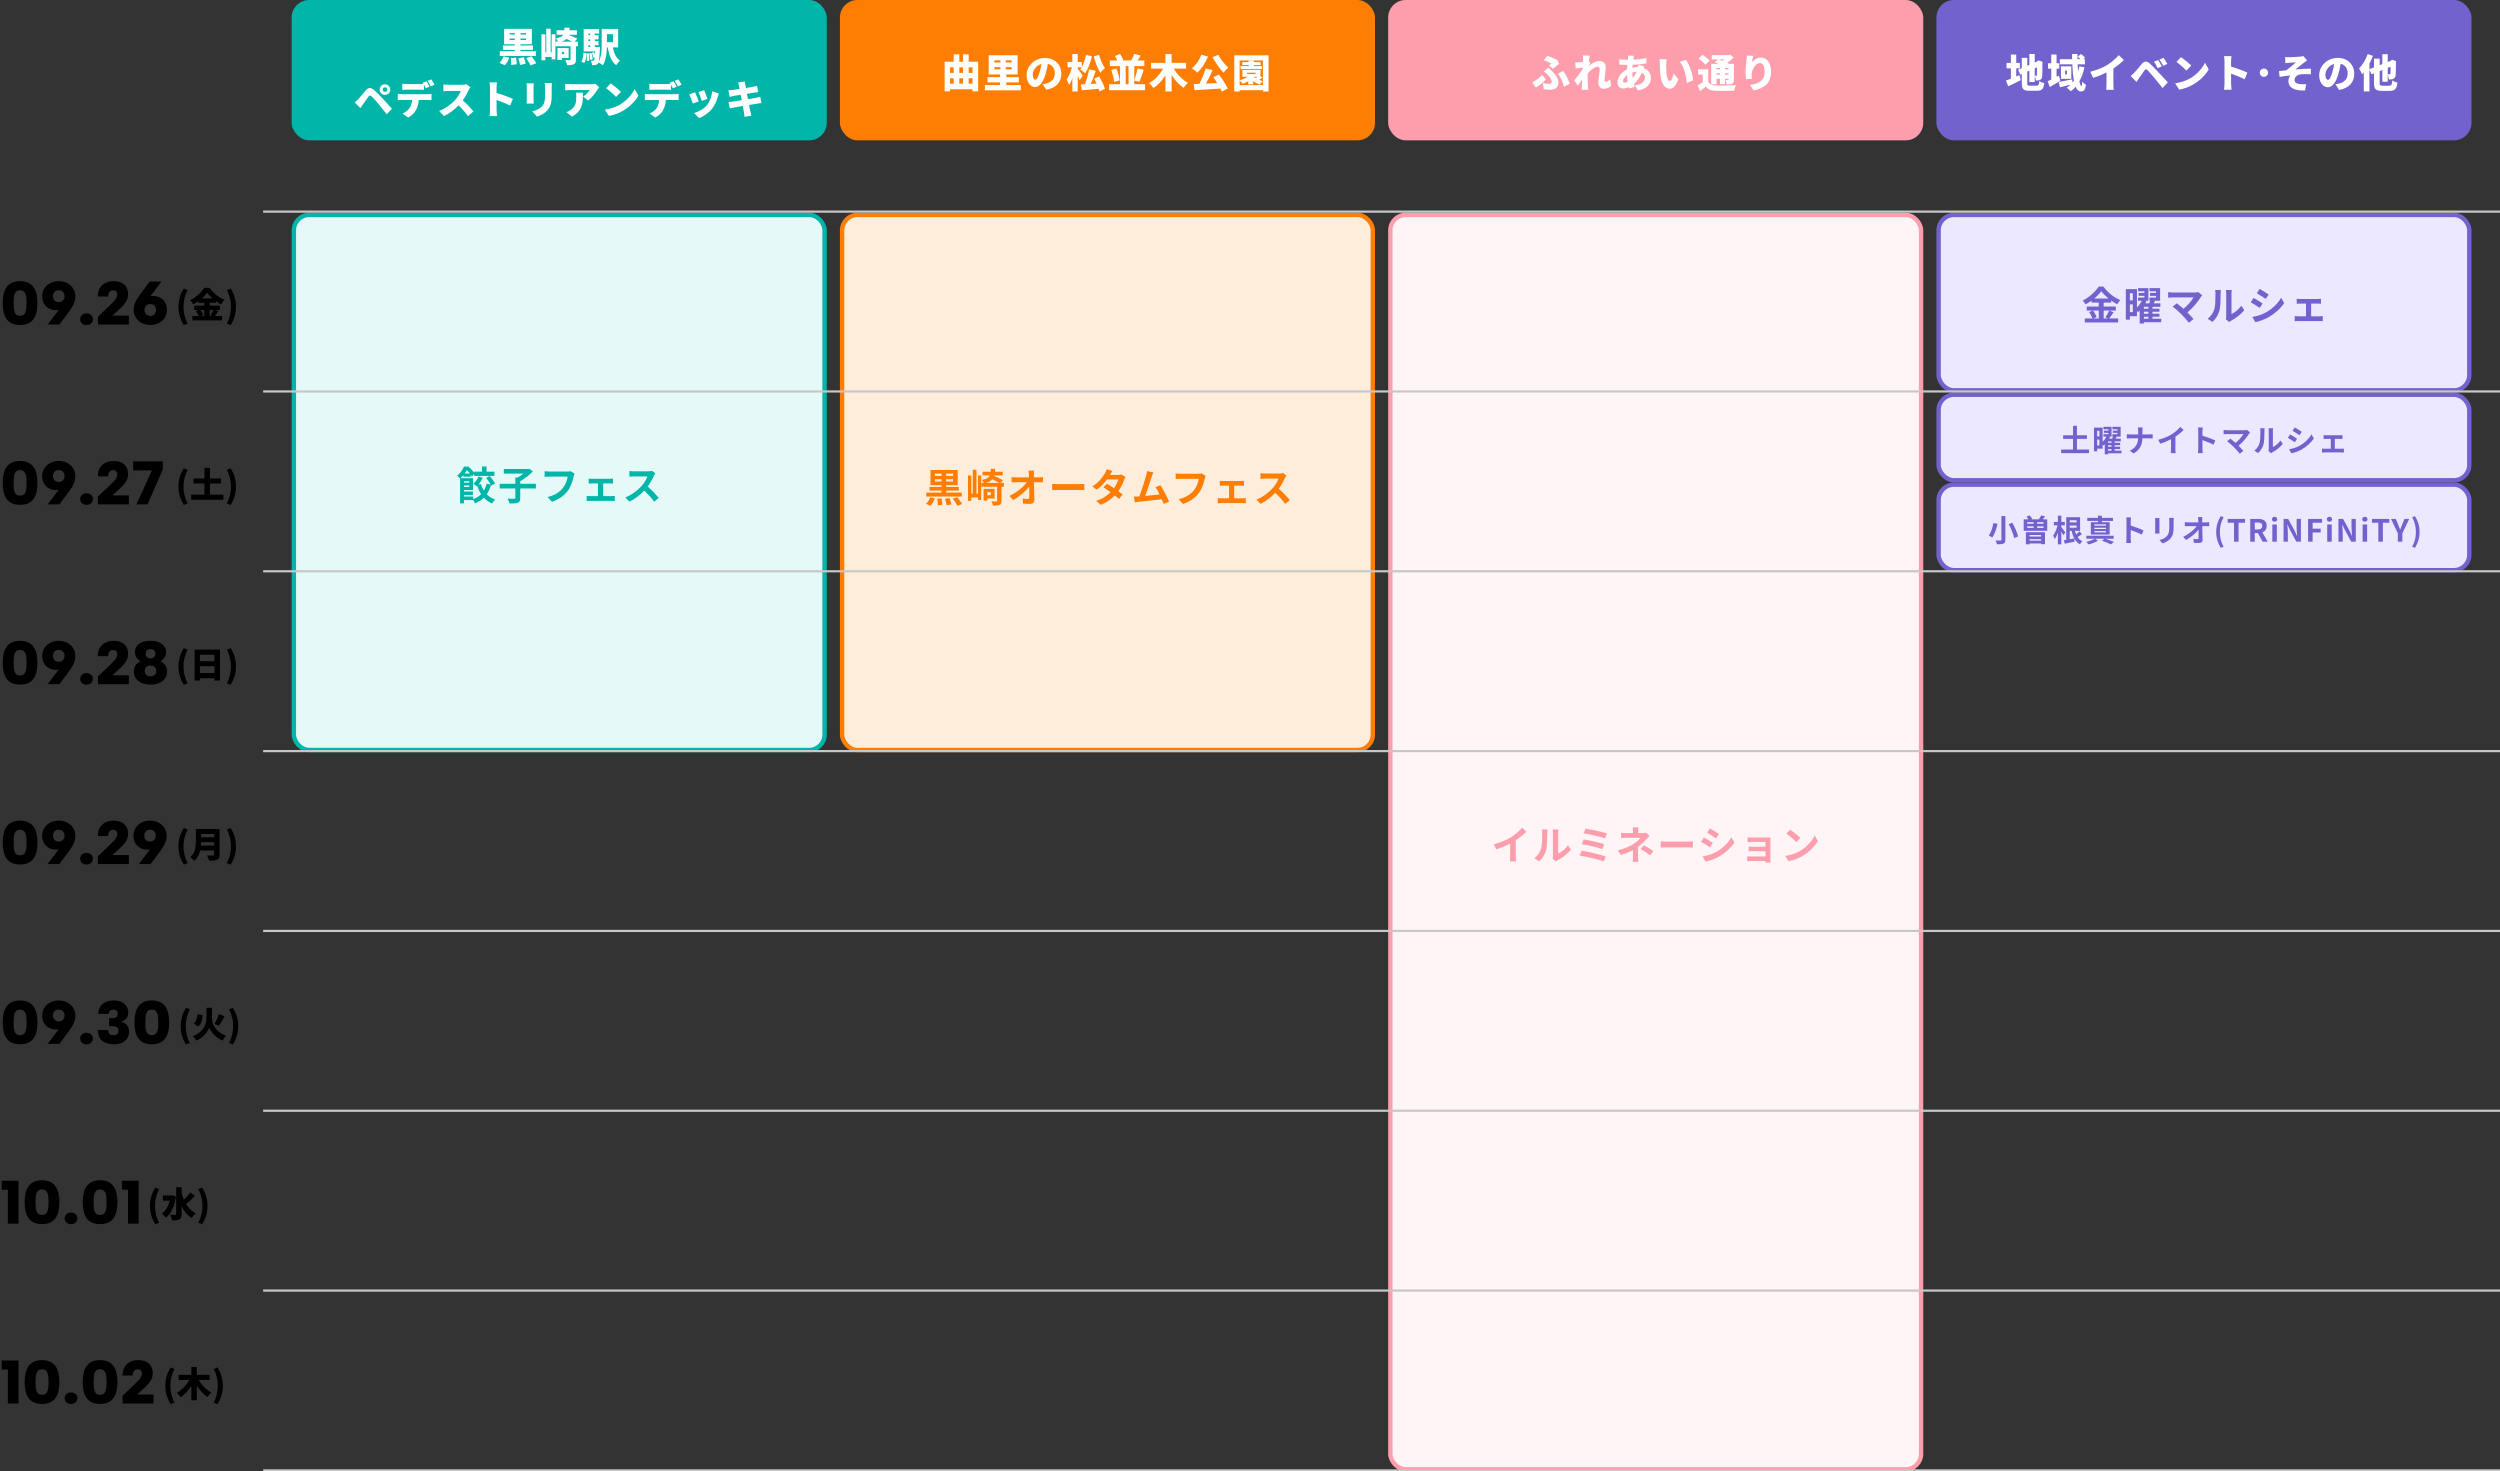 <svg width="1140" height="671" viewBox="0 0 1140 671" fill="none" xmlns="http://www.w3.org/2000/svg">
<rect x="0" y="0" width="1140" height="671" fill="#333333" stroke="none"/>
<rect x="133" width="244" height="64" rx="8" fill="#01B5A9"/>
<path d="M232.374 18.244H234.75V17.578H232.374V18.244ZM232.374 15.112V15.76H234.75V15.112H232.374ZM239.898 15.76V15.112H237.342V15.76H239.898ZM239.898 18.244V17.578H237.342V18.244H239.898ZM244.362 23.356V25.516H227.91V23.356H234.75V22.762H229.386V20.746H234.75V20.188H229.872V13.168H242.526V20.188H237.342V20.746H243.012V22.762H237.342V23.356H244.362ZM230.25 29.764L227.748 28.702C228.486 28.054 229.206 26.848 229.602 25.714L232.158 26.326C231.78 27.586 231.06 28.918 230.25 29.764ZM232.914 26.506L235.308 26.29C235.506 27.244 235.65 28.522 235.65 29.314L233.094 29.602C233.112 28.81 233.058 27.514 232.914 26.506ZM236.388 26.596L238.836 26.11C239.214 27.028 239.592 28.252 239.718 29.044L237.126 29.62C237.036 28.846 236.712 27.568 236.388 26.596ZM239.88 26.47L242.364 25.66C243.138 26.614 244.11 27.946 244.56 28.864L241.896 29.782C241.536 28.918 240.636 27.496 239.88 26.47ZM251.544 23.896V15.67H253.272V27.1H251.544V25.948H248.682V27.496H246.9V15.67H248.682V23.896H249.096V13.096H251.112V23.896H251.544ZM257.214 23.68H256.224V24.652H257.214V23.68ZM259.302 26.434H256.224V27.352H254.19V21.916H259.302V26.434ZM256.062 18.964H260.868C260.13 18.586 259.176 18.154 258.294 17.758C257.772 18.262 257.052 18.658 256.062 18.964ZM263.586 18.964V21.088H262.614V27.19C262.614 28.324 262.398 28.954 261.624 29.314C260.85 29.674 259.878 29.728 258.618 29.728C258.51 29.044 258.096 28.018 257.754 27.388C258.564 27.424 259.518 27.424 259.806 27.424C260.076 27.424 260.166 27.37 260.166 27.136V21.088H253.362V18.964H254.46C254.208 18.442 253.776 17.812 253.452 17.47C255.36 17.146 256.332 16.66 256.836 15.868H253.812V13.816H257.34C257.358 13.456 257.376 13.042 257.376 12.61H259.752C259.734 13.042 259.734 13.438 259.698 13.816H263.064V15.868H259.392L259.374 15.94C260.67 16.444 262.344 17.128 263.262 17.614L262.038 18.964H263.586ZM266.394 28.756L265.098 28.072C265.764 27.118 265.998 25.588 266.07 23.986L267.456 24.238C267.348 25.984 267.168 27.694 266.394 28.756ZM267.474 24.436L268.554 24.328C268.698 25.39 268.752 26.758 268.698 27.658L267.564 27.802C267.636 26.884 267.6 25.516 267.474 24.436ZM268.698 24.346L269.742 24.166C270.012 25.084 270.21 26.29 270.264 27.082L269.148 27.298C269.13 26.506 268.932 25.282 268.698 24.346ZM279.516 15.598H276.762V19.252H279.516V15.598ZM268.32 20.656V21.43H269.13V20.656H268.32ZM269.13 15.31H268.32V16.012H269.13V15.31ZM269.13 18.712V17.956H268.32V18.712H269.13ZM281.874 21.628H279.444C279.966 24.22 280.92 26.47 282.702 27.622C282.144 28.108 281.37 29.08 281.01 29.746C278.742 28.09 277.734 25.21 277.122 21.628H276.744C276.654 24.364 276.276 27.658 274.908 29.764C274.494 29.386 273.504 28.774 272.91 28.504C272.856 28.684 272.784 28.81 272.712 28.9C272.37 29.368 272.028 29.53 271.578 29.62C271.182 29.692 270.624 29.71 269.976 29.692C269.94 29.08 269.742 28.216 269.454 27.676C269.85 27.73 270.174 27.73 270.39 27.73C270.588 27.73 270.714 27.676 270.858 27.496C270.966 27.334 271.074 26.974 271.164 26.236L270.606 26.434C270.516 25.804 270.21 24.832 269.904 24.112L270.876 23.788C271.02 24.094 271.164 24.436 271.29 24.796C271.308 24.382 271.326 23.932 271.362 23.428H266.16V13.222H273.198V15.31H271.218V16.012H272.928V17.956H271.218V18.712H272.928V20.656H271.218V21.43H273.576C273.576 21.43 273.558 22.006 273.54 22.276C273.414 25.354 273.27 27.118 273.036 28.09C274.278 25.84 274.368 22.672 274.368 20.206V13.204H281.874V21.628ZM174.504 40.858C174.504 41.434 174.972 41.902 175.548 41.902C176.124 41.902 176.592 41.434 176.592 40.858C176.592 40.282 176.124 39.814 175.548 39.814C174.972 39.814 174.504 40.282 174.504 40.858ZM173.136 40.858C173.136 39.508 174.198 38.428 175.548 38.428C176.898 38.428 177.978 39.508 177.978 40.858C177.978 42.208 176.898 43.27 175.548 43.27C174.198 43.27 173.136 42.208 173.136 40.858ZM161.778 46.672C162.354 46.204 162.786 45.79 163.38 45.196C164.172 44.404 165.486 42.766 166.782 41.218C167.916 39.868 169.032 39.742 170.598 41.074C171.876 42.154 173.154 43.504 174.252 44.692C175.458 45.988 177.438 48.094 178.716 49.57L176.358 52.126C175.26 50.722 173.64 48.634 172.632 47.428C171.57 46.15 170.022 44.44 169.428 43.918C168.87 43.432 168.51 43.414 168.06 44.008C167.43 44.836 166.26 46.51 165.576 47.482C165.144 48.112 164.694 48.796 164.352 49.318L161.778 46.672ZM198.102 38.644L196.41 39.364C196.05 38.626 195.474 37.564 194.988 36.88L196.68 36.196C197.148 36.88 197.796 38.032 198.102 38.644ZM191.226 40.894H185.52C184.89 40.894 184.026 40.93 183.432 40.966V38.176C184.044 38.266 184.908 38.32 185.52 38.32H191.226C191.82 38.32 192.468 38.284 193.062 38.212C192.972 38.05 192.864 37.888 192.774 37.744L194.466 37.06C194.916 37.726 195.546 38.896 195.87 39.526L194.16 40.246C193.926 39.778 193.62 39.184 193.314 38.626V40.966C192.648 40.93 191.91 40.894 191.226 40.894ZM183.198 42.946H194.988C195.366 42.946 196.266 42.91 196.77 42.82V45.646C196.284 45.61 195.528 45.592 194.988 45.592H190.956C190.83 47.392 190.38 48.814 189.768 50.038C189.156 51.316 187.752 52.774 186.114 53.602L183.558 51.766C184.764 51.316 186.024 50.29 186.744 49.282C187.446 48.238 187.788 46.996 187.896 45.592H183.198C182.676 45.592 181.884 45.628 181.38 45.664V42.82C181.938 42.892 182.64 42.946 183.198 42.946ZM212.682 38.392L214.464 39.706C214.302 39.94 213.924 40.57 213.726 41.02C213.132 42.352 212.178 44.152 211.008 45.772C212.754 47.284 214.914 49.57 215.904 50.794L213.402 52.972C212.25 51.334 210.72 49.606 209.1 48.04C207.21 50.002 204.852 51.82 202.494 52.954L200.226 50.596C203.142 49.534 205.986 47.32 207.588 45.538C208.758 44.206 209.73 42.622 210.108 41.47H204.51C203.7 41.47 202.71 41.578 202.206 41.614V38.518C202.836 38.608 203.988 38.662 204.51 38.662H210.522C211.422 38.662 212.268 38.536 212.682 38.392ZM233.868 45.106L232.626 48.148C230.808 47.212 228.342 46.258 226.434 45.574V50.2C226.434 50.686 226.542 52.108 226.632 52.918H223.212C223.338 52.144 223.428 50.938 223.428 50.2V39.922C223.428 39.202 223.356 38.266 223.212 37.582H226.614C226.542 38.266 226.434 39.058 226.434 39.922V42.388C228.864 43.09 232.356 44.368 233.868 45.106ZM240.15 38.014H243.372C243.336 38.464 243.3 38.788 243.3 39.436V45.556C243.3 46.006 243.336 46.762 243.372 47.23H240.132C240.15 46.87 240.222 46.096 240.222 45.538V39.436C240.222 39.094 240.204 38.464 240.15 38.014ZM248.412 37.852H251.634C251.598 38.392 251.562 39.004 251.562 39.796V43.72C251.562 47.338 250.716 49.138 249.348 50.578C248.142 51.838 246.252 52.756 244.938 53.17L242.652 50.758C244.524 50.344 246 49.678 247.08 48.562C248.286 47.284 248.538 46.006 248.538 43.522V39.796C248.538 39.004 248.484 38.392 248.412 37.852ZM262.65 42.262H265.818C265.818 46.492 265.908 50.38 260.832 53.206L258.294 51.136C258.924 50.92 259.59 50.614 260.346 50.038C262.344 48.526 262.794 46.996 262.794 44.062C262.794 43.432 262.758 42.91 262.65 42.262ZM271.506 38.212L273.234 39.814C273.018 40.084 272.604 40.606 272.424 40.894C271.506 42.406 269.796 44.656 268.176 45.826L265.926 44.026C267.258 43.18 268.5 41.812 268.896 41.056H260.004C259.212 41.056 258.654 41.11 257.718 41.2V38.194C258.456 38.302 259.212 38.392 260.004 38.392H269.346C269.94 38.392 271.128 38.32 271.506 38.212ZM278.472 38.032C279.714 38.878 282.072 40.75 283.152 41.902L280.92 44.188C279.966 43.144 277.698 41.164 276.402 40.246L278.472 38.032ZM275.808 49.984C278.454 49.624 280.776 48.814 282.54 47.788C285.78 45.916 288.21 43.126 289.416 40.588L291.108 43.666C289.668 46.222 287.112 48.724 284.106 50.488C282.27 51.568 279.93 52.504 277.662 52.864L275.808 49.984ZM310.782 38.644L309.09 39.364C308.73 38.626 308.154 37.564 307.668 36.88L309.36 36.196C309.828 36.88 310.476 38.032 310.782 38.644ZM303.906 40.894H298.2C297.57 40.894 296.706 40.93 296.112 40.966V38.176C296.724 38.266 297.588 38.32 298.2 38.32H303.906C304.5 38.32 305.148 38.284 305.742 38.212C305.652 38.05 305.544 37.888 305.454 37.744L307.146 37.06C307.596 37.726 308.226 38.896 308.55 39.526L306.84 40.246C306.606 39.778 306.3 39.184 305.994 38.626V40.966C305.328 40.93 304.59 40.894 303.906 40.894ZM295.878 42.946H307.668C308.046 42.946 308.946 42.91 309.45 42.82V45.646C308.964 45.61 308.208 45.592 307.668 45.592H303.636C303.51 47.392 303.06 48.814 302.448 50.038C301.836 51.316 300.432 52.774 298.794 53.602L296.238 51.766C297.444 51.316 298.704 50.29 299.424 49.282C300.126 48.238 300.468 46.996 300.576 45.592H295.878C295.356 45.592 294.564 45.628 294.06 45.664V42.82C294.618 42.892 295.32 42.946 295.878 42.946ZM321.096 41.128C321.456 41.92 322.338 44.26 322.608 45.106L319.998 46.006C319.746 45.106 318.99 42.982 318.504 41.974L321.096 41.128ZM324.732 41.614L327.81 42.604C327.558 43.306 327.432 43.738 327.306 44.17C326.838 45.898 326.082 47.734 324.894 49.282C323.22 51.478 320.952 53.044 318.792 53.872L316.506 51.532C318.414 51.046 321.042 49.678 322.536 47.788C323.724 46.294 324.57 43.846 324.732 41.614ZM316.92 42.1C317.424 43.108 318.252 45.196 318.612 46.24L315.948 47.23C315.642 46.258 314.778 43.9 314.292 43.036L316.92 42.1ZM346.656 44.134L347.232 46.996C346.692 47.032 345.864 47.176 345.18 47.284C344.388 47.41 343.056 47.626 341.58 47.86C341.832 49.174 342.048 50.29 342.174 50.902C342.3 51.442 342.48 52.108 342.642 52.738L339.51 53.278C339.42 52.576 339.384 51.928 339.276 51.388C339.186 50.83 338.97 49.696 338.718 48.328C337.008 48.616 335.46 48.886 334.722 49.03C333.912 49.174 333.228 49.3 332.814 49.408L332.202 46.528C332.706 46.51 333.606 46.402 334.218 46.312C335.01 46.186 336.54 45.952 338.232 45.682L337.764 43.216C336.27 43.45 334.974 43.666 334.488 43.756C333.84 43.882 333.336 44.008 332.724 44.17L332.148 41.2C332.778 41.164 333.354 41.128 333.912 41.056C334.488 40.984 335.784 40.804 337.26 40.57L336.972 39.076C336.846 38.536 336.72 38.086 336.576 37.636L339.654 37.15C339.708 37.51 339.762 38.176 339.852 38.626C339.888 38.896 339.996 39.436 340.122 40.138C341.508 39.922 342.732 39.706 343.308 39.598C343.902 39.49 344.712 39.31 345.216 39.166L345.738 42.01C345.27 42.046 344.442 42.172 343.866 42.244L340.608 42.766L341.076 45.232C342.57 44.98 343.92 44.746 344.676 44.602C345.378 44.458 346.134 44.278 346.656 44.134Z" fill="white"/>
<rect x="383" width="244" height="64" rx="8" fill="#FE7D03"/>
<path d="M441.716 38.146H443.462V35.698H441.716V38.146ZM433.22 35.698V38.146H434.876V35.698H433.22ZM434.876 30.694H433.22V33.214H434.876V30.694ZM439.142 35.698H437.45V38.146H439.142V35.698ZM439.142 30.694H437.45V33.214H439.142V30.694ZM443.462 30.694H441.716V33.214H443.462V30.694ZM441.716 28.138H446.036V41.638H443.462V40.702H433.22V41.638H430.754V28.138H434.876V24.772H437.45V28.138H439.142V24.772H441.716V28.138ZM453.452 30.622V31.648H456.188V30.622H453.452ZM453.452 27.508V28.498H456.188V27.508H453.452ZM461.3 28.498V27.508H458.654V28.498H461.3ZM461.3 31.648V30.622H458.654V31.648H461.3ZM458.852 38.758H465.476V41.188H449.096V38.758H455.972V37.588H450.32V35.176H455.972V33.952H450.842V25.204H464.036V33.952H458.852V35.176H464.594V37.588H458.852V38.758ZM473.972 33.196C474.368 31.99 474.674 30.568 474.89 29.164C472.244 29.884 470.93 32.278 470.93 33.988C470.93 35.536 471.47 36.346 472.082 36.346C472.802 36.346 473.342 35.266 473.972 33.196ZM477.104 40.9L475.466 38.344C476.222 38.254 476.708 38.146 477.212 38.02C479.48 37.462 480.992 35.878 480.992 33.538C480.992 31.234 479.876 29.596 477.824 29.11C477.59 30.55 477.266 32.116 476.78 33.754C475.718 37.318 474.116 39.712 472.01 39.712C469.814 39.712 468.122 37.318 468.122 34.276C468.122 30.046 471.776 26.446 476.546 26.446C481.082 26.446 483.962 29.578 483.962 33.628C483.962 37.372 481.748 40.126 477.104 40.9ZM498.776 25.708L501.152 24.988C501.692 27.112 502.754 29.506 503.852 31.072C503.186 31.54 502.214 32.512 501.728 33.214C500.504 31.27 499.442 28.39 498.776 25.708ZM493.754 34.546L492.332 36.544C492.116 36.004 491.792 35.302 491.45 34.6V41.71H488.984V35.752C488.552 36.904 488.066 37.948 487.508 38.722C487.274 37.984 486.698 36.922 486.32 36.274C487.382 34.888 488.282 32.656 488.768 30.658H486.788V28.246H488.984V24.61H491.45V28.246H493.286V30.64C494.15 29.11 494.816 27.076 495.194 25.06L497.912 25.618C497.264 28.552 496.13 31.576 494.834 33.43C494.366 32.962 493.25 32.062 492.62 31.666C492.854 31.36 493.07 31.018 493.286 30.658H491.45V31.306C491.972 31.936 493.448 34.042 493.754 34.546ZM498.974 35.914L501.242 34.816C502.25 36.598 503.402 38.92 503.834 40.468L501.35 41.746C501.26 41.368 501.152 40.954 500.99 40.504C498.254 40.756 495.464 40.99 493.322 41.152L492.89 38.506C493.448 38.488 494.06 38.452 494.744 38.416C495.518 36.418 496.256 33.736 496.634 31.612L499.658 32.296C498.992 34.312 498.164 36.526 497.39 38.29L500.054 38.128C499.712 37.372 499.334 36.598 498.974 35.914ZM513.32 30.154V38.398H514.598V30.154H513.32ZM517.226 38.398H522.158V41.116H505.778V38.398H510.71V30.154H506.084V27.58H509.486C509.198 26.896 508.802 26.122 508.406 25.528L510.764 24.646C511.376 25.492 511.988 26.626 512.24 27.418L511.844 27.58H515.768C516.308 26.698 516.902 25.51 517.208 24.574L520.16 25.33C519.692 26.14 519.206 26.914 518.756 27.58H521.816V30.154H517.226V36.562C517.802 35.086 518.396 32.908 518.684 31.18L521.528 31.81C520.916 33.844 520.178 35.932 519.566 37.318L517.226 36.724V38.398ZM506.714 31.882L509.072 31.288C509.792 32.998 510.368 35.194 510.548 36.688L508.01 37.354C507.92 35.878 507.362 33.592 506.714 31.882ZM540.842 31.27H535.244C536.702 33.88 539.114 36.364 541.706 37.768C541.076 38.29 540.176 39.334 539.744 40.054C537.62 38.668 535.748 36.598 534.254 34.222V41.71H531.446V34.348C529.97 36.724 528.116 38.758 525.956 40.144C525.506 39.478 524.606 38.434 523.994 37.894C526.622 36.472 528.944 33.952 530.348 31.27H524.876V28.678H531.446V24.61H534.254V28.678H540.842V31.27ZM552.902 26.068L555.548 25.006C556.52 26.986 558.464 29.326 560.102 30.856C559.4 31.396 558.392 32.44 557.888 33.16C556.178 31.27 554.216 28.552 552.902 26.068ZM547.826 24.952L550.85 25.798C549.716 28.624 547.826 31.432 546.026 33.124C545.468 32.566 544.19 31.594 543.47 31.162C545.288 29.776 546.944 27.364 547.826 24.952ZM553.298 35.194L555.854 34.024C557.402 36.004 559.022 38.578 559.868 40.36L557.132 41.8C556.97 41.386 556.754 40.9 556.484 40.396C552.254 40.702 547.844 40.954 544.676 41.134L544.334 38.362C545.09 38.326 545.954 38.308 546.872 38.254C548.006 36.166 549.14 33.448 549.788 31.216L552.938 31.972C552.056 34.096 550.94 36.31 549.896 38.128C551.552 38.056 553.316 37.966 555.062 37.876C554.486 36.94 553.874 36.004 553.298 35.194ZM571.748 29.668V30.118H575.456V31.522H565.718V30.118H569.39V29.668H566.474V28.318H569.39V27.706H571.748V28.318H574.826V29.668H571.748ZM572.522 33.772V33.16H568.67V33.772H572.522ZM572 35.014L571.892 35.104C572.108 35.284 572.342 35.464 572.612 35.644C572.882 35.446 573.188 35.23 573.458 35.014H572ZM565.268 38.794H575.906V27.58H565.268V36.616C566.6 36.238 567.95 35.68 569.03 35.014H566.528V31.918H574.79V34.762L575.726 35.374C575.204 35.77 574.646 36.13 574.124 36.418C574.682 36.634 575.258 36.832 575.852 36.958C575.42 37.336 574.826 38.092 574.538 38.578C573.422 38.236 572.378 37.66 571.478 36.958V38.47H569.192V37.066C568.346 37.534 567.482 37.93 566.636 38.236C566.348 37.822 565.682 37.012 565.268 36.634V38.794ZM562.82 25.24H578.462V41.728H575.906V41.134H565.268V41.728H562.82V25.24Z" fill="white"/>
<rect x="883" width="244" height="64" rx="8" fill="#7262CD"/>
<path d="M919.4 34.87L920.858 34.258L921.452 36.562C919.544 37.552 917.456 38.56 915.746 39.352L914.702 36.724C915.332 36.508 916.106 36.202 916.97 35.878V31.162H914.99V28.696H916.97V24.88H919.4V28.696H921.074V31.162H919.4V34.87ZM928.85 30.712L927.842 31.162V34.546C928.076 34.564 928.364 34.564 928.508 34.564C928.688 34.564 928.778 34.51 928.814 34.24C928.85 34.024 928.85 33.016 928.85 30.712ZM925.61 39.064H928.634C929.57 39.064 929.75 38.704 929.912 36.976C930.47 37.354 931.478 37.768 932.18 37.912C931.874 40.504 931.118 41.386 928.886 41.386H925.358C922.676 41.386 921.938 40.63 921.938 37.84V33.736L921.218 34.06L920.246 31.756L921.938 31.036V26.392H924.422V29.974L925.394 29.56V24.61H927.842V28.498L928.742 28.12H928.724L929.138 27.85L929.606 27.544L931.424 28.192L931.334 28.606C931.334 32.08 931.298 33.952 931.244 34.708C931.208 35.59 930.92 36.094 930.344 36.382C929.786 36.688 928.994 36.706 928.364 36.706C928.292 36.076 928.094 35.104 927.842 34.582V37.408H925.394V32.224L924.422 32.656V37.84C924.422 38.938 924.548 39.064 925.61 39.064ZM938.786 34.474L939.56 36.778C937.976 37.786 936.212 38.848 934.7 39.694L933.728 37.066C934.196 36.868 934.754 36.598 935.366 36.274V31.324H933.908V28.858H935.366V24.88H937.796V28.858H939.02V31.324H937.796V35.014L938.786 34.474ZM948.2 30.244L950.522 30.658C950 33.07 949.226 35.212 948.2 37.048C948.488 38.416 948.794 39.262 949.118 39.262C949.298 39.262 949.442 38.65 949.478 37.192C949.964 37.804 950.684 38.344 951.206 38.632C950.864 41.062 950.252 41.71 948.758 41.71C947.786 41.71 947.048 40.882 946.49 39.532C945.824 40.324 945.086 41.026 944.258 41.62C943.898 41.188 942.926 40.342 942.404 39.982C943.052 39.586 943.628 39.118 944.168 38.596C942.476 39.028 940.766 39.46 939.344 39.802L938.75 37.372C940.316 37.12 942.656 36.652 944.906 36.184L945.068 37.624C945.284 37.336 945.5 37.048 945.716 36.742C945.302 34.6 945.068 32.008 944.96 29.344H939.29V26.986H944.888C944.87 26.194 944.852 25.402 944.852 24.628H947.336C947.318 25.402 947.318 26.194 947.318 26.986H948.668C948.308 26.59 947.858 26.176 947.462 25.852L948.92 24.592C949.568 25.078 950.396 25.78 950.792 26.302L950.036 26.986H950.72V29.344H947.39C947.444 30.478 947.516 31.576 947.606 32.62C947.84 31.864 948.038 31.072 948.2 30.244ZM942.512 33.97V32.224H941.684V33.97H942.512ZM939.794 30.262H944.51V35.95H939.794V30.262ZM953.132 32.728C956.408 31.9 958.982 30.784 960.998 29.56C962.816 28.444 965.012 26.5 966.146 25.132L968.504 27.382C967.154 28.696 965.408 30.1 963.698 31.234V38.326C963.698 39.19 963.734 40.432 963.878 40.936H960.422C960.494 40.45 960.566 39.19 960.566 38.326V33.052C958.748 33.97 956.57 34.888 954.482 35.482L953.132 32.728ZM984.092 27.364C984.632 28.174 985.388 29.452 985.784 30.262L983.858 31.09C983.282 29.848 982.922 29.128 982.22 28.138L984.092 27.364ZM986.558 26.338C987.116 27.112 987.908 28.354 988.304 29.146L986.432 30.046C985.802 28.804 985.406 28.138 984.704 27.184L986.558 26.338ZM971.6 34.654C972.176 34.186 972.608 33.772 973.202 33.178C973.994 32.386 975.308 30.748 976.604 29.2C977.738 27.85 978.926 27.652 980.42 29.056C981.698 30.262 982.976 31.594 984.074 32.782C985.28 34.078 987.152 36.076 988.538 37.552L986.126 40.144C984.956 38.686 983.48 36.814 982.472 35.608C981.41 34.33 979.862 32.602 979.268 31.99C978.746 31.468 978.35 31.486 977.9 32.08C977.27 32.908 976.136 34.564 975.452 35.536C975.02 36.166 974.57 36.85 974.228 37.372L971.6 34.654ZM994.532 26.032C995.774 26.878 998.132 28.75 999.212 29.902L996.98 32.188C996.026 31.144 993.758 29.164 992.462 28.246L994.532 26.032ZM991.868 37.984C994.514 37.624 996.836 36.814 998.6 35.788C1001.84 33.916 1004.27 31.126 1005.48 28.588L1007.17 31.666C1005.73 34.222 1003.17 36.724 1000.17 38.488C998.33 39.568 995.99 40.504 993.722 40.864L991.868 37.984ZM1014.37 38.2V27.922C1014.37 27.202 1014.3 26.266 1014.15 25.582H1017.55C1017.48 26.266 1017.37 27.058 1017.37 27.922V30.388C1019.8 31.09 1023.3 32.368 1024.81 33.106L1023.57 36.148C1021.75 35.212 1019.28 34.258 1017.37 33.574V38.2C1017.37 38.686 1017.48 40.108 1017.57 40.918H1014.15C1014.28 40.144 1014.37 38.938 1014.37 38.2ZM1032.35 31.27C1033.38 31.27 1034.24 32.116 1034.24 33.16C1034.24 34.204 1033.38 35.05 1032.35 35.05C1031.31 35.05 1030.46 34.204 1030.46 33.16C1030.46 32.116 1031.31 31.27 1032.35 31.27ZM1042 26.032C1042.65 26.086 1043.22 26.104 1043.87 26.104C1044.63 26.104 1047.81 25.942 1048.95 25.816C1049.63 25.744 1050.08 25.654 1050.35 25.564L1052.06 27.58C1051.61 27.868 1050.82 28.39 1050.39 28.75C1049.13 29.722 1047.83 30.82 1046.71 31.684C1048.95 31.468 1051.79 31.306 1053.75 31.306L1053.77 33.88C1052.06 33.772 1050.21 33.754 1049.09 33.898C1047.51 34.114 1046.32 35.104 1046.32 36.454C1046.32 37.66 1047.24 38.182 1048.84 38.344C1049.81 38.434 1050.98 38.434 1051.66 38.38L1051.09 41.26C1046.35 41.458 1043.51 40.054 1043.51 36.922C1043.51 36.058 1043.85 35.05 1044.37 34.402C1042.88 34.51 1041.1 34.78 1039.48 35.068L1039.23 32.422C1040.18 32.332 1041.46 32.17 1042.41 32.062C1043.82 31.18 1045.89 29.398 1046.98 28.408C1046.28 28.462 1044.59 28.552 1043.87 28.624C1043.44 28.66 1042.79 28.732 1042.12 28.804L1042 26.032ZM1073.53 33.646C1073.53 37.444 1071.3 40.216 1066.62 41.008L1064.97 38.416C1065.72 38.326 1066.21 38.218 1066.73 38.092C1069.02 37.534 1070.55 35.932 1070.55 33.556C1070.55 31.234 1069.41 29.578 1067.34 29.092C1067.11 30.55 1066.78 32.116 1066.28 33.79C1065.22 37.39 1063.6 39.802 1061.47 39.802C1059.24 39.802 1057.55 37.39 1057.55 34.312C1057.55 30.028 1061.24 26.392 1066.05 26.392C1070.64 26.392 1073.53 29.56 1073.53 33.646ZM1060.38 34.024C1060.38 35.59 1060.92 36.4 1061.55 36.4C1062.27 36.4 1062.81 35.302 1063.45 33.214C1063.85 31.99 1064.16 30.568 1064.37 29.164C1061.71 29.884 1060.38 32.314 1060.38 34.024ZM1090.11 30.424L1088.8 30.946V33.844C1089.12 33.862 1089.52 33.88 1089.7 33.88C1089.9 33.88 1090 33.826 1090.06 33.538C1090.08 33.304 1090.09 32.458 1090.11 30.424ZM1086.4 39.082H1089.48C1090.51 39.082 1090.71 38.686 1090.89 36.67C1091.46 37.084 1092.51 37.516 1093.23 37.678C1092.9 40.486 1092.15 41.422 1089.73 41.422H1086.15C1083.31 41.422 1082.53 40.63 1082.53 37.84V33.43L1081.4 33.88L1080.46 31.774V41.692H1077.89V32.998C1077.62 33.322 1077.37 33.628 1077.1 33.916C1076.86 33.304 1076.16 31.864 1075.75 31.216C1077.3 29.65 1078.79 27.166 1079.65 24.682L1082.07 25.456C1081.63 26.626 1081.08 27.832 1080.46 29.002V31.54L1082.53 30.73V26.752H1085.13V29.722L1086.35 29.236V24.718H1088.8V28.282L1089.99 27.814L1090.4 27.544L1090.85 27.22L1092.63 27.886L1092.54 28.282C1092.52 31.36 1092.51 33.304 1092.43 34.078C1092.38 35.032 1092.07 35.59 1091.44 35.914C1090.89 36.22 1089.99 36.256 1089.28 36.238C1089.25 35.572 1089.05 34.546 1088.8 33.952V37.282H1086.35V31.918L1085.13 32.404V37.84C1085.13 38.956 1085.27 39.082 1086.4 39.082Z" fill="white"/>
<rect x="633" width="244" height="64" rx="8" fill="#FE9EAC"/>
<path d="M708.078 31.342L706.332 29.776C706.728 29.488 707.142 29.182 707.376 29.002C706.602 28.534 705.288 27.904 703.956 27.454L705.558 25.456C707.088 25.996 708.96 26.716 710.256 27.472L710.904 29.128C710.4 29.542 708.816 30.82 708.078 31.342ZM703.938 40.666L703.524 37.822C704.55 38.11 705.486 38.254 706.206 38.254C707.16 38.254 707.592 37.93 707.592 37.282C707.592 36.274 706.386 34.654 705.702 34.024C705.216 33.574 704.586 33.034 703.938 32.584L706.062 30.82C706.638 31.396 707.106 31.81 707.592 32.296C709.644 34.312 710.616 35.914 710.616 37.588C710.616 40.09 708.96 40.918 706.8 40.918C705.9 40.918 704.838 40.828 703.938 40.666ZM715.8 38.182L713.172 39.586C712.776 37.75 711.642 35.14 710.454 33.574L712.812 32.332C713.856 33.664 715.278 36.472 715.8 38.182ZM704.874 36.256C703.902 37.3 702.354 38.722 700.356 39.964L698.718 37.624C700.284 36.778 702.156 35.32 703.236 34.132L704.874 36.256ZM734.286 36.166L734.628 39.208C733.872 39.874 732.81 40.468 731.226 40.468C729.804 40.468 728.85 39.388 728.85 37.516C728.85 35.608 729.48 33.178 729.48 31.612C729.48 30.82 729.066 30.388 728.4 30.388C727.176 30.388 725.358 31.972 723.99 33.484C723.972 33.862 723.972 34.24 723.972 34.6C723.972 35.95 723.972 37.696 724.098 39.406C724.116 39.73 724.188 40.504 724.242 40.936H721.29C721.326 40.486 721.344 39.748 721.344 39.46C721.362 38.38 721.38 37.444 721.416 36.31C720.732 37.3 720.012 38.398 719.526 39.064L717.852 36.688C718.86 35.446 720.534 33.286 721.596 31.756L721.65 30.802C720.732 30.91 719.49 31.072 718.536 31.198L718.266 28.444C718.842 28.462 719.292 28.462 720.03 28.426C720.516 28.39 721.164 28.336 721.83 28.228C721.866 27.67 721.884 27.22 721.884 27.04C721.884 26.482 721.902 25.906 721.794 25.294L724.926 25.384C724.8 25.942 724.656 26.842 724.512 27.922L725.196 28.822C724.962 29.128 724.548 29.758 724.224 30.226V30.28C725.628 29.11 727.554 27.814 729.228 27.814C731.298 27.814 732.216 29.056 732.216 30.586C732.216 32.458 731.658 34.834 731.658 36.706C731.658 37.102 731.874 37.318 732.216 37.318C732.72 37.318 733.512 36.94 734.286 36.166ZM744.456 35.518C745.122 34.78 745.752 33.916 746.256 32.764C745.518 32.8 744.87 32.926 744.294 33.088C744.312 33.988 744.366 34.78 744.456 35.518ZM740.82 37.714C741.216 37.714 741.702 37.57 742.224 37.3C742.062 36.346 741.954 35.302 741.9 34.222C740.802 35.05 740.118 36.184 740.118 36.958C740.118 37.444 740.298 37.714 740.82 37.714ZM747.102 29.56L749.712 30.172C749.64 30.352 749.532 30.676 749.406 31C751.422 31.72 752.808 33.322 752.808 35.446C752.808 37.948 751.422 40.522 746.922 41.188L745.5 38.938C749.064 38.542 750.126 36.76 750.126 35.32C750.126 34.402 749.64 33.61 748.668 33.16C747.714 35.5 746.328 37.282 745.05 38.344C745.176 38.776 745.302 39.19 745.446 39.604L742.962 40.342C742.89 40.162 742.836 39.946 742.764 39.73C741.954 40.09 741.072 40.342 740.154 40.342C738.768 40.342 737.58 39.514 737.58 37.534C737.58 35.248 739.416 32.818 741.918 31.612C741.954 30.946 742.008 30.262 742.08 29.614H741.792C740.748 29.614 739.362 29.524 738.48 29.488L738.408 27.022C739.038 27.112 740.604 27.274 741.882 27.274H742.314L742.386 26.554C742.422 26.212 742.458 25.726 742.44 25.366L745.23 25.438C745.104 25.852 745.032 26.176 744.96 26.482C744.906 26.716 744.852 26.968 744.816 27.22C746.922 27.148 748.704 26.932 750.738 26.446L750.756 28.912C749.082 29.218 746.688 29.452 744.474 29.542C744.438 29.974 744.402 30.406 744.366 30.838C745.158 30.658 746.004 30.568 746.85 30.568H746.958C747.03 30.19 747.084 29.812 747.102 29.56ZM760.026 27.004C759.882 27.76 759.774 28.912 759.774 29.434C759.774 30.604 759.774 31.774 759.882 32.962C760.098 35.302 760.458 36.94 761.484 36.94C762.312 36.94 762.942 34.708 763.194 33.502L765.372 36.166C764.13 39.316 762.996 40.432 761.43 40.432C759.324 40.432 757.578 38.632 757.074 33.754C756.894 32.062 756.876 30.028 756.876 28.894C756.876 28.354 756.84 27.598 756.714 26.968L760.026 27.004ZM768.738 27.346C770.484 29.398 771.906 34.078 772.05 36.652L769.188 37.75C768.936 35.068 768.072 30.514 765.984 28.246L768.738 27.346ZM784.29 30.982H782.76V31.612H784.29V30.982ZM786.378 27.076H783.768C784.29 27.256 784.884 27.49 785.478 27.724C785.784 27.526 786.09 27.31 786.378 27.076ZM788.178 30.982H786.612V31.612H788.178V30.982ZM786.612 34.06H788.178V33.394H786.612V34.06ZM782.76 34.06H784.29V33.394H782.76V34.06ZM782.76 35.914V38.452H780.312V29.128H783.678C783.066 28.858 782.436 28.588 781.896 28.372L783.48 27.076H780.564V25.132H788.556L789.06 25.006L790.59 26.248C789.744 27.058 788.682 27.922 787.584 28.66C787.926 28.822 788.25 28.984 788.52 29.128H790.662V36.292C790.662 37.3 790.5 37.822 789.852 38.164C789.24 38.506 788.43 38.524 787.422 38.524C787.332 37.894 787.062 37.048 786.792 36.49C787.206 36.508 787.764 36.508 787.926 36.508C788.124 36.508 788.178 36.436 788.178 36.256V35.914H786.612V38.38H784.29V35.914H782.76ZM779.574 27.688L777.63 29.578C777.054 28.732 775.668 27.49 774.57 26.662L776.37 24.97C777.468 25.708 778.908 26.842 779.574 27.688ZM778.962 31.576V37.336C779.574 38.47 780.654 38.92 782.346 38.992C784.596 39.1 788.934 39.046 791.616 38.812C791.328 39.406 790.932 40.612 790.806 41.35C788.448 41.476 784.614 41.512 782.31 41.404C780.258 41.314 778.926 40.846 777.864 39.478C777.09 40.144 776.298 40.792 775.29 41.548L774.102 38.938C774.84 38.524 775.686 38.038 776.46 37.498V33.988H774.336V31.576H778.962ZM796.566 25.33L799.5 25.456C799.32 26.086 798.96 27.598 798.852 28.444C799.77 27.328 801.156 26.23 803.01 26.23C805.566 26.23 807.618 28.678 807.618 32.71C807.618 37.804 804.54 40.324 799.644 41.224L798.006 38.722C802.02 38.092 804.666 36.94 804.666 32.71C804.666 30.01 803.766 28.75 802.506 28.75C800.472 28.75 798.744 31.882 798.744 34.222C798.744 34.6 798.762 35.158 798.852 35.932L796.188 36.112C796.08 35.428 795.954 34.276 795.954 33.07C795.954 31.414 796.134 29.452 796.422 27.382C796.512 26.68 796.566 25.87 796.566 25.33Z" fill="white"/>
<rect x="134" y="98" width="242" height="244" rx="7" fill="#E4F9F8" stroke="#01B5A9" stroke-width="2"/>
<rect x="384" y="98" width="242" height="244" rx="7" fill="#FFEDDC" stroke="#FE7D03" stroke-width="2"/>
<rect x="634" y="98" width="242" height="572" rx="7" fill="#FFF5F6" stroke="#FE9EAC" stroke-width="2"/>
<path d="M681.142 384.998C684.364 384.17 687.01 383 689.008 381.776C690.862 380.624 692.914 378.824 694.084 377.402L696.028 379.256C694.66 380.606 692.932 382.01 691.186 383.162V390.434C691.186 391.226 691.222 392.342 691.348 392.792H688.504C688.576 392.36 688.63 391.226 688.63 390.434V384.674C686.776 385.646 684.49 386.618 682.276 387.266L681.142 384.998ZM707.98 391.604C708.052 391.262 708.124 390.758 708.124 390.272V379.778C708.124 378.968 707.998 378.284 707.98 378.23H710.662C710.644 378.284 710.536 378.986 710.536 379.796V389.21C711.994 388.58 713.776 387.158 714.982 385.412L716.368 387.392C714.874 389.336 712.282 391.28 710.266 392.306C709.87 392.522 709.654 392.702 709.492 392.846L707.98 391.604ZM699.646 391.334C701.23 390.218 702.202 388.562 702.706 387.032C703.21 385.484 703.228 382.082 703.228 379.904C703.228 379.184 703.174 378.698 703.066 378.248H705.712C705.694 378.338 705.586 379.13 705.586 379.886C705.586 382.01 705.532 385.808 705.046 387.626C704.506 389.66 703.372 391.424 701.842 392.792L699.646 391.334ZM722.956 377.906C725.314 378.194 730.498 379.238 732.766 380.03L731.848 382.28C729.76 381.506 724.648 380.354 722.11 380.03L722.956 377.906ZM722.128 382.748C724.702 383.18 729.274 384.152 731.542 384.944L730.66 387.194C728.59 386.402 723.982 385.358 721.3 384.926L722.128 382.748ZM721.21 387.896C724.288 388.382 729.832 389.678 732.298 390.596L731.308 392.846C728.878 391.838 723.19 390.596 720.31 390.164L721.21 387.896ZM747.112 377.294C747.058 377.726 747.004 378.392 747.004 378.95V379.886H749.164C749.722 379.886 750.226 379.832 750.658 379.706L752.152 381.164C751.684 381.614 751.144 382.226 750.748 382.658C749.83 383.702 748.462 385.052 746.968 386.186C746.968 387.626 746.95 389.588 746.95 390.722C746.95 391.442 747.022 392.468 747.076 393.026H744.484C744.556 392.522 744.628 391.442 744.628 390.722V387.644C742.972 388.526 741.046 389.264 739.102 389.858L737.716 387.734C741.19 386.96 743.494 385.718 745.06 384.728C746.446 383.828 747.562 382.784 748.084 382.046H741.568C740.92 382.046 739.786 382.064 739.228 382.118V379.76C739.912 379.868 740.902 379.886 741.532 379.886H744.646V378.95C744.646 378.392 744.61 377.744 744.538 377.294H747.112ZM752.404 390.038C750.838 388.796 749.668 388.04 748.102 387.176L749.596 385.448C751.252 386.348 752.188 386.87 753.916 388.058L752.404 390.038ZM757.282 383.666C757.93 383.72 759.244 383.774 760.18 383.774H769.846C770.692 383.774 771.484 383.702 771.952 383.666V386.492C771.52 386.474 770.602 386.402 769.846 386.402H760.18C759.154 386.402 757.948 386.438 757.282 386.492V383.666ZM779.736 377.744C780.924 378.392 782.904 379.67 783.84 380.318L782.49 382.316C781.482 381.614 779.61 380.39 778.422 379.724L779.736 377.744ZM776.388 390.524C778.404 390.182 780.564 389.588 782.526 388.508C785.586 386.798 788.088 384.332 789.528 381.758L790.914 384.206C789.24 386.69 786.702 388.976 783.75 390.668C781.914 391.712 779.34 392.612 777.738 392.9L776.388 390.524ZM776.964 381.848C778.17 382.496 780.15 383.738 781.068 384.386L779.754 386.402C778.728 385.7 776.856 384.476 775.65 383.846L776.964 381.848ZM796.908 381.83C797.376 381.884 798.474 381.92 799.14 381.92H805.944C806.376 381.92 807.042 381.902 807.33 381.884C807.312 382.118 807.312 382.712 807.312 383.09V392.126C807.312 392.414 807.33 393.026 807.33 393.35H805.062C805.08 393.188 805.08 392.9 805.08 392.63H798.258C797.754 392.63 797.016 392.666 796.71 392.684V390.47C797.016 390.506 797.628 390.542 798.276 390.542H805.08V388.148H799.338C798.654 388.148 797.79 388.166 797.376 388.184V386.06C797.844 386.096 798.654 386.114 799.338 386.114H805.08V383.936H799.14C798.474 383.936 797.34 383.972 796.908 384.008V381.83ZM816.312 378.32C817.572 379.166 819.912 381.038 820.956 382.136L819.12 384.008C818.184 383 815.934 381.038 814.62 380.12L816.312 378.32ZM814.062 390.308C816.87 389.912 819.21 388.994 820.956 387.95C824.034 386.132 826.374 383.378 827.508 380.948L828.912 383.486C827.544 385.916 825.15 388.4 822.252 390.146C820.434 391.244 818.112 392.252 815.574 392.684L814.062 390.308Z" fill="#FE9EAC"/>
<rect x="884" y="98" width="242" height="80" rx="7" fill="#EBE8FF" stroke="#7262CD" stroke-width="2"/>
<rect x="884" y="180" width="242" height="39" rx="7" fill="#EBE8FF" stroke="#7262CD" stroke-width="2"/>
<rect x="884" y="221" width="242" height="39" rx="7" fill="#EBE8FF" stroke="#7262CD" stroke-width="2"/>
<path d="M1.232 138.2C1.232 136.707 1.372 135.344 1.652 134.112C1.932 132.88 2.38 131.825 2.996 130.948C3.612 130.071 4.424 129.399 5.432 128.932C6.459 128.447 7.7 128.204 9.156 128.204C10.612 128.204 11.844 128.447 12.852 128.932C13.86 129.399 14.672 130.071 15.288 130.948C15.923 131.825 16.38 132.88 16.66 134.112C16.94 135.344 17.08 136.707 17.08 138.2C17.08 139.712 16.94 141.084 16.66 142.316C16.38 143.548 15.923 144.603 15.288 145.48C14.672 146.357 13.86 147.029 12.852 147.496C11.844 147.963 10.612 148.196 9.156 148.196C7.7 148.196 6.459 147.963 5.432 147.496C4.424 147.029 3.612 146.357 2.996 145.48C2.38 144.603 1.932 143.548 1.652 142.316C1.372 141.084 1.232 139.712 1.232 138.2ZM12.124 138.2C12.124 137.435 12.096 136.707 12.04 136.016C11.984 135.307 11.853 134.681 11.648 134.14C11.461 133.599 11.172 133.169 10.78 132.852C10.388 132.535 9.847 132.376 9.156 132.376C8.465 132.376 7.924 132.535 7.532 132.852C7.14 133.169 6.841 133.599 6.636 134.14C6.449 134.681 6.328 135.307 6.272 136.016C6.216 136.707 6.188 137.435 6.188 138.2C6.188 139.003 6.216 139.759 6.272 140.468C6.328 141.159 6.449 141.775 6.636 142.316C6.841 142.839 7.14 143.259 7.532 143.576C7.924 143.875 8.465 144.024 9.156 144.024C9.847 144.024 10.388 143.875 10.78 143.576C11.172 143.259 11.461 142.839 11.648 142.316C11.853 141.775 11.984 141.159 12.04 140.468C12.096 139.759 12.124 139.003 12.124 138.2ZM26.776 128.204C28.232 128.204 29.53 128.503 30.668 129.1C31.807 129.697 32.703 130.519 33.356 131.564C34.028 132.609 34.364 133.823 34.364 135.204C34.364 136.193 34.159 137.211 33.748 138.256C33.356 139.301 32.731 140.403 31.872 141.56L27.084 148H21.708L27.42 140.496L31.284 135.932C31.023 137.705 30.37 139.068 29.324 140.02C28.279 140.972 27.019 141.448 25.544 141.448C24.406 141.448 23.36 141.205 22.408 140.72C21.456 140.216 20.691 139.488 20.112 138.536C19.534 137.584 19.244 136.436 19.244 135.092C19.244 133.692 19.59 132.479 20.28 131.452C20.971 130.407 21.886 129.604 23.024 129.044C24.163 128.484 25.414 128.204 26.776 128.204ZM29.436 135.064C29.436 134.504 29.324 134.028 29.1 133.636C28.895 133.225 28.587 132.908 28.176 132.684C27.784 132.46 27.318 132.348 26.776 132.348C26.235 132.348 25.768 132.46 25.376 132.684C24.984 132.908 24.686 133.225 24.48 133.636C24.275 134.028 24.172 134.504 24.172 135.064C24.172 135.605 24.275 136.081 24.48 136.492C24.686 136.884 24.984 137.192 25.376 137.416C25.768 137.64 26.235 137.752 26.776 137.752C27.318 137.752 27.784 137.64 28.176 137.416C28.587 137.192 28.895 136.884 29.1 136.492C29.324 136.081 29.436 135.605 29.436 135.064ZM39.47 148.224C38.593 148.224 37.883 147.972 37.342 147.468C36.819 146.945 36.558 146.32 36.558 145.592C36.558 144.845 36.819 144.22 37.342 143.716C37.883 143.193 38.593 142.932 39.47 142.932C40.347 142.932 41.047 143.193 41.57 143.716C42.111 144.22 42.382 144.845 42.382 145.592C42.382 146.32 42.111 146.945 41.57 147.468C41.047 147.972 40.347 148.224 39.47 148.224ZM44.651 144.444L49.775 139.572C50.708 138.695 51.436 137.976 51.959 137.416C52.5 136.837 52.883 136.315 53.107 135.848C53.349 135.381 53.471 134.887 53.471 134.364C53.471 133.729 53.303 133.244 52.967 132.908C52.631 132.553 52.127 132.376 51.455 132.376C51.044 132.376 50.68 132.488 50.363 132.712C50.045 132.917 49.793 133.235 49.607 133.664C49.42 134.075 49.317 134.597 49.299 135.232H44.595C44.632 133.589 44.977 132.255 45.631 131.228C46.284 130.201 47.143 129.445 48.207 128.96C49.271 128.456 50.437 128.204 51.707 128.204C53.275 128.204 54.553 128.475 55.543 129.016C56.532 129.557 57.26 130.276 57.727 131.172C58.193 132.068 58.427 133.048 58.427 134.112C58.427 134.952 58.296 135.727 58.035 136.436C57.792 137.127 57.363 137.855 56.747 138.62C56.131 139.367 55.263 140.253 54.143 141.28L51.259 143.912H58.763V148H44.651V144.444ZM68.561 148.196C67.106 148.196 65.808 147.897 64.669 147.3C63.531 146.703 62.626 145.881 61.953 144.836C61.3 143.772 60.974 142.559 60.974 141.196C60.974 140.207 61.169 139.189 61.562 138.144C61.972 137.099 62.607 135.997 63.465 134.84L68.254 128.4H73.629L67.918 135.904L64.053 140.468C64.315 138.695 64.968 137.332 66.013 136.38C67.059 135.428 68.319 134.952 69.793 134.952C70.932 134.952 71.978 135.204 72.93 135.708C73.882 136.193 74.647 136.912 75.225 137.864C75.804 138.797 76.094 139.945 76.094 141.308C76.094 142.708 75.748 143.931 75.058 144.976C74.367 146.003 73.452 146.796 72.314 147.356C71.175 147.916 69.924 148.196 68.561 148.196ZM65.901 141.336C65.901 141.877 66.004 142.353 66.21 142.764C66.433 143.175 66.742 143.492 67.133 143.716C67.544 143.94 68.02 144.052 68.561 144.052C69.103 144.052 69.57 143.94 69.962 143.716C70.353 143.492 70.652 143.175 70.858 142.764C71.063 142.353 71.165 141.877 71.165 141.336C71.165 140.795 71.063 140.328 70.858 139.936C70.652 139.525 70.353 139.208 69.962 138.984C69.57 138.76 69.103 138.648 68.561 138.648C68.02 138.648 67.544 138.76 67.133 138.984C66.742 139.208 66.433 139.525 66.21 139.936C66.004 140.328 65.901 140.795 65.901 141.336Z" fill="black"/>
<path d="M83.806 148.28C82.27 145.768 81.39 143.144 81.39 139.912C81.39 136.696 82.27 134.056 83.806 131.544L85.582 132.28C84.254 134.648 83.678 137.352 83.678 139.912C83.678 142.488 84.254 145.176 85.582 147.544L83.806 148.28ZM93.156 141.352H91.476C91.988 142.088 92.516 142.968 92.724 143.608L91.556 144.12H93.156V141.352ZM97.3 141.352H95.636V144.12H96.82L95.972 143.768C96.42 143.112 96.964 142.152 97.3 141.352ZM92.068 136.072H96.868C95.892 135.224 95.028 134.344 94.436 133.528C93.844 134.36 93.028 135.24 92.068 136.072ZM98.068 141.352L99.62 141.912C99.06 142.696 98.5 143.512 98.02 144.12H101.284V146.104H87.732V144.12H90.596C90.324 143.432 89.86 142.536 89.396 141.848L90.58 141.352H88.58V139.368H93.156V138.088H90.404V137.384C89.684 137.896 88.932 138.36 88.164 138.776C87.876 138.232 87.204 137.368 86.708 136.888C89.444 135.576 91.972 133.16 93.124 131.256H95.556C97.3 133.752 99.78 135.704 102.34 136.696C101.764 137.288 101.236 138.072 100.804 138.792C100.036 138.376 99.252 137.88 98.484 137.336V138.088H95.636V139.368H100.26V141.352H98.068ZM105.188 148.28L103.412 147.544C104.74 145.176 105.316 142.488 105.316 139.912C105.316 137.352 104.74 134.648 103.412 132.28L105.188 131.544C106.724 134.056 107.604 136.696 107.604 139.912C107.604 143.144 106.724 145.768 105.188 148.28Z" fill="black"/>
<path d="M1.232 302.2C1.232 300.707 1.372 299.344 1.652 298.112C1.932 296.88 2.38 295.825 2.996 294.948C3.612 294.071 4.424 293.399 5.432 292.932C6.459 292.447 7.7 292.204 9.156 292.204C10.612 292.204 11.844 292.447 12.852 292.932C13.86 293.399 14.672 294.071 15.288 294.948C15.923 295.825 16.38 296.88 16.66 298.112C16.94 299.344 17.08 300.707 17.08 302.2C17.08 303.712 16.94 305.084 16.66 306.316C16.38 307.548 15.923 308.603 15.288 309.48C14.672 310.357 13.86 311.029 12.852 311.496C11.844 311.963 10.612 312.196 9.156 312.196C7.7 312.196 6.459 311.963 5.432 311.496C4.424 311.029 3.612 310.357 2.996 309.48C2.38 308.603 1.932 307.548 1.652 306.316C1.372 305.084 1.232 303.712 1.232 302.2ZM12.124 302.2C12.124 301.435 12.096 300.707 12.04 300.016C11.984 299.307 11.853 298.681 11.648 298.14C11.461 297.599 11.172 297.169 10.78 296.852C10.388 296.535 9.847 296.376 9.156 296.376C8.465 296.376 7.924 296.535 7.532 296.852C7.14 297.169 6.841 297.599 6.636 298.14C6.449 298.681 6.328 299.307 6.272 300.016C6.216 300.707 6.188 301.435 6.188 302.2C6.188 303.003 6.216 303.759 6.272 304.468C6.328 305.159 6.449 305.775 6.636 306.316C6.841 306.839 7.14 307.259 7.532 307.576C7.924 307.875 8.465 308.024 9.156 308.024C9.847 308.024 10.388 307.875 10.78 307.576C11.172 307.259 11.461 306.839 11.648 306.316C11.853 305.775 11.984 305.159 12.04 304.468C12.096 303.759 12.124 303.003 12.124 302.2ZM26.776 292.204C28.232 292.204 29.53 292.503 30.668 293.1C31.807 293.697 32.703 294.519 33.356 295.564C34.028 296.609 34.364 297.823 34.364 299.204C34.364 300.193 34.159 301.211 33.748 302.256C33.356 303.301 32.731 304.403 31.872 305.56L27.084 312H21.708L27.42 304.496L31.284 299.932C31.023 301.705 30.37 303.068 29.324 304.02C28.279 304.972 27.019 305.448 25.544 305.448C24.406 305.448 23.36 305.205 22.408 304.72C21.456 304.216 20.691 303.488 20.112 302.536C19.534 301.584 19.244 300.436 19.244 299.092C19.244 297.692 19.59 296.479 20.28 295.452C20.971 294.407 21.886 293.604 23.024 293.044C24.163 292.484 25.414 292.204 26.776 292.204ZM29.436 299.064C29.436 298.504 29.324 298.028 29.1 297.636C28.895 297.225 28.587 296.908 28.176 296.684C27.784 296.46 27.318 296.348 26.776 296.348C26.235 296.348 25.768 296.46 25.376 296.684C24.984 296.908 24.686 297.225 24.48 297.636C24.275 298.028 24.172 298.504 24.172 299.064C24.172 299.605 24.275 300.081 24.48 300.492C24.686 300.884 24.984 301.192 25.376 301.416C25.768 301.64 26.235 301.752 26.776 301.752C27.318 301.752 27.784 301.64 28.176 301.416C28.587 301.192 28.895 300.884 29.1 300.492C29.324 300.081 29.436 299.605 29.436 299.064ZM39.47 312.224C38.593 312.224 37.883 311.972 37.342 311.468C36.819 310.945 36.558 310.32 36.558 309.592C36.558 308.845 36.819 308.22 37.342 307.716C37.883 307.193 38.593 306.932 39.47 306.932C40.347 306.932 41.047 307.193 41.57 307.716C42.111 308.22 42.382 308.845 42.382 309.592C42.382 310.32 42.111 310.945 41.57 311.468C41.047 311.972 40.347 312.224 39.47 312.224ZM44.651 308.444L49.775 303.572C50.708 302.695 51.436 301.976 51.959 301.416C52.5 300.837 52.883 300.315 53.107 299.848C53.349 299.381 53.471 298.887 53.471 298.364C53.471 297.729 53.303 297.244 52.967 296.908C52.631 296.553 52.127 296.376 51.455 296.376C51.044 296.376 50.68 296.488 50.363 296.712C50.045 296.917 49.793 297.235 49.607 297.664C49.42 298.075 49.317 298.597 49.299 299.232H44.595C44.632 297.589 44.977 296.255 45.631 295.228C46.284 294.201 47.143 293.445 48.207 292.96C49.271 292.456 50.437 292.204 51.707 292.204C53.275 292.204 54.553 292.475 55.543 293.016C56.532 293.557 57.26 294.276 57.727 295.172C58.193 296.068 58.427 297.048 58.427 298.112C58.427 298.952 58.296 299.727 58.035 300.436C57.792 301.127 57.363 301.855 56.747 302.62C56.131 303.367 55.263 304.253 54.143 305.28L51.259 307.912H58.763V312H44.651V308.444ZM64.138 301.472C63.353 301.08 62.719 300.548 62.233 299.876C61.767 299.185 61.533 298.336 61.533 297.328C61.533 296.395 61.785 295.545 62.289 294.78C62.794 293.996 63.568 293.371 64.614 292.904C65.659 292.437 66.993 292.204 68.618 292.204C70.223 292.204 71.548 292.447 72.594 292.932C73.657 293.399 74.442 294.024 74.945 294.808C75.468 295.573 75.73 296.413 75.73 297.328C75.73 298.317 75.478 299.157 74.974 299.848C74.488 300.539 73.872 301.08 73.126 301.472C74.096 301.92 74.852 302.545 75.394 303.348C75.935 304.151 76.206 305.103 76.206 306.204C76.206 307.492 75.86 308.584 75.169 309.48C74.498 310.376 73.583 311.057 72.425 311.524C71.287 311.972 70.017 312.196 68.618 312.196C67.218 312.196 65.948 311.972 64.809 311.524C63.671 311.057 62.756 310.376 62.066 309.48C61.394 308.584 61.057 307.492 61.057 306.204C61.057 305.103 61.319 304.151 61.842 303.348C62.383 302.545 63.148 301.92 64.138 301.472ZM70.858 298.056C70.858 297.347 70.652 296.833 70.242 296.516C69.831 296.18 69.29 296.012 68.618 296.012C67.945 296.012 67.404 296.18 66.993 296.516C66.602 296.833 66.406 297.347 66.406 298.056C66.406 298.747 66.611 299.288 67.022 299.68C67.432 300.053 67.964 300.24 68.618 300.24C69.271 300.24 69.803 300.053 70.213 299.68C70.643 299.288 70.858 298.747 70.858 298.056ZM68.618 303.488C68.076 303.488 67.609 303.591 67.218 303.796C66.826 303.983 66.527 304.263 66.322 304.636C66.116 304.991 66.013 305.429 66.013 305.952C66.013 306.661 66.219 307.249 66.629 307.716C67.059 308.164 67.722 308.388 68.618 308.388C69.513 308.388 70.176 308.155 70.606 307.688C71.035 307.221 71.249 306.643 71.249 305.952C71.249 305.429 71.147 304.991 70.942 304.636C70.736 304.263 70.438 303.983 70.046 303.796C69.653 303.591 69.177 303.488 68.618 303.488Z" fill="black"/>
<path d="M83.806 312.28C82.27 309.768 81.39 307.144 81.39 303.912C81.39 300.696 82.27 298.056 83.806 295.544L85.582 296.28C84.254 298.648 83.678 301.352 83.678 303.912C83.678 306.488 84.254 309.176 85.582 311.544L83.806 312.28ZM91.156 306.92H97.796V303.8H91.156V306.92ZM97.796 298.568H91.156V301.496H97.796V298.568ZM88.756 296.216H100.308V310.328H97.796V309.272H91.156V310.328H88.756V296.216ZM105.188 312.28L103.412 311.544C104.74 309.176 105.316 306.488 105.316 303.912C105.316 301.352 104.74 298.648 103.412 296.28L105.188 295.544C106.724 298.056 107.604 300.696 107.604 303.912C107.604 307.144 106.724 309.768 105.188 312.28Z" fill="black"/>
<path d="M3.584 542.488H0.784V538.4H8.456V558H3.584V542.488ZM11.24 548.2C11.24 546.707 11.38 545.344 11.66 544.112C11.94 542.88 12.388 541.825 13.004 540.948C13.62 540.071 14.432 539.399 15.44 538.932C16.466 538.447 17.708 538.204 19.164 538.204C20.62 538.204 21.852 538.447 22.86 538.932C23.868 539.399 24.68 540.071 25.296 540.948C25.93 541.825 26.388 542.88 26.668 544.112C26.948 545.344 27.088 546.707 27.088 548.2C27.088 549.712 26.948 551.084 26.668 552.316C26.388 553.548 25.93 554.603 25.296 555.48C24.68 556.357 23.868 557.029 22.86 557.496C21.852 557.963 20.62 558.196 19.164 558.196C17.708 558.196 16.466 557.963 15.44 557.496C14.432 557.029 13.62 556.357 13.004 555.48C12.388 554.603 11.94 553.548 11.66 552.316C11.38 551.084 11.24 549.712 11.24 548.2ZM22.132 548.2C22.132 547.435 22.104 546.707 22.048 546.016C21.992 545.307 21.861 544.681 21.656 544.14C21.469 543.599 21.18 543.169 20.788 542.852C20.396 542.535 19.855 542.376 19.164 542.376C18.473 542.376 17.932 542.535 17.54 542.852C17.148 543.169 16.849 543.599 16.644 544.14C16.457 544.681 16.336 545.307 16.28 546.016C16.224 546.707 16.196 547.435 16.196 548.2C16.196 549.003 16.224 549.759 16.28 550.468C16.336 551.159 16.457 551.775 16.644 552.316C16.849 552.839 17.148 553.259 17.54 553.576C17.932 553.875 18.473 554.024 19.164 554.024C19.855 554.024 20.396 553.875 20.788 553.576C21.18 553.259 21.469 552.839 21.656 552.316C21.861 551.775 21.992 551.159 22.048 550.468C22.104 549.759 22.132 549.003 22.132 548.2ZM32.388 558.224C31.511 558.224 30.802 557.972 30.26 557.468C29.738 556.945 29.476 556.32 29.476 555.592C29.476 554.845 29.738 554.22 30.26 553.716C30.802 553.193 31.511 552.932 32.388 552.932C33.266 552.932 33.965 553.193 34.488 553.716C35.029 554.22 35.3 554.845 35.3 555.592C35.3 556.32 35.029 556.945 34.488 557.468C33.965 557.972 33.266 558.224 32.388 558.224ZM37.709 548.2C37.709 546.707 37.849 545.344 38.129 544.112C38.409 542.88 38.857 541.825 39.473 540.948C40.089 540.071 40.901 539.399 41.909 538.932C42.935 538.447 44.177 538.204 45.633 538.204C47.089 538.204 48.321 538.447 49.329 538.932C50.337 539.399 51.149 540.071 51.765 540.948C52.399 541.825 52.857 542.88 53.137 544.112C53.417 545.344 53.557 546.707 53.557 548.2C53.557 549.712 53.417 551.084 53.137 552.316C52.857 553.548 52.399 554.603 51.765 555.48C51.149 556.357 50.337 557.029 49.329 557.496C48.321 557.963 47.089 558.196 45.633 558.196C44.177 558.196 42.935 557.963 41.909 557.496C40.901 557.029 40.089 556.357 39.473 555.48C38.857 554.603 38.409 553.548 38.129 552.316C37.849 551.084 37.709 549.712 37.709 548.2ZM48.601 548.2C48.601 547.435 48.573 546.707 48.517 546.016C48.461 545.307 48.33 544.681 48.125 544.14C47.938 543.599 47.649 543.169 47.257 542.852C46.865 542.535 46.323 542.376 45.633 542.376C44.942 542.376 44.401 542.535 44.009 542.852C43.617 543.169 43.318 543.599 43.113 544.14C42.926 544.681 42.805 545.307 42.749 546.016C42.693 546.707 42.665 547.435 42.665 548.2C42.665 549.003 42.693 549.759 42.749 550.468C42.805 551.159 42.926 551.775 43.113 552.316C43.318 552.839 43.617 553.259 44.009 553.576C44.401 553.875 44.942 554.024 45.633 554.024C46.323 554.024 46.865 553.875 47.257 553.576C47.649 553.259 47.938 552.839 48.125 552.316C48.33 551.775 48.461 551.159 48.517 550.468C48.573 549.759 48.601 549.003 48.601 548.2ZM58.381 542.488H55.581V538.4H63.253V558H58.381V542.488Z" fill="black"/>
<path d="M70.806 558.28C69.27 555.768 68.39 553.144 68.39 549.912C68.39 546.696 69.27 544.056 70.806 541.544L72.582 542.28C71.254 544.648 70.678 547.352 70.678 549.912C70.678 552.488 71.254 555.176 72.582 557.544L70.806 558.28ZM78.668 545.064L80.268 545.64C79.58 550.104 77.932 553.512 75.676 555.24C75.276 554.696 74.316 553.752 73.74 553.4C75.484 552.184 76.748 550.104 77.404 547.496H74.3V545.144H78.252L78.668 545.064ZM86.748 543.768L88.956 545.304C87.644 546.648 86.108 548.088 84.844 549.048C85.932 550.824 87.372 552.296 89.244 553.224C88.668 553.704 87.852 554.696 87.452 555.4C85.372 554.152 83.916 552.296 82.828 550.04V553.592C82.828 554.92 82.572 555.608 81.82 556.024C81.052 556.44 79.916 556.536 78.476 556.536C78.38 555.8 77.932 554.616 77.564 553.928C78.556 553.976 79.564 553.976 79.916 553.976C80.236 553.976 80.348 553.864 80.348 553.576V541.32H82.828V544.088C83.1 545.128 83.436 546.136 83.836 547.096C84.892 546.104 86.012 544.856 86.748 543.768ZM92.188 558.28L90.412 557.544C91.74 555.176 92.316 552.488 92.316 549.912C92.316 547.352 91.74 544.648 90.412 542.28L92.188 541.544C93.724 544.056 94.604 546.696 94.604 549.912C94.604 553.144 93.724 555.768 92.188 558.28Z" fill="black"/>
<path d="M1.232 220.2C1.232 218.707 1.372 217.344 1.652 216.112C1.932 214.88 2.38 213.825 2.996 212.948C3.612 212.071 4.424 211.399 5.432 210.932C6.459 210.447 7.7 210.204 9.156 210.204C10.612 210.204 11.844 210.447 12.852 210.932C13.86 211.399 14.672 212.071 15.288 212.948C15.923 213.825 16.38 214.88 16.66 216.112C16.94 217.344 17.08 218.707 17.08 220.2C17.08 221.712 16.94 223.084 16.66 224.316C16.38 225.548 15.923 226.603 15.288 227.48C14.672 228.357 13.86 229.029 12.852 229.496C11.844 229.963 10.612 230.196 9.156 230.196C7.7 230.196 6.459 229.963 5.432 229.496C4.424 229.029 3.612 228.357 2.996 227.48C2.38 226.603 1.932 225.548 1.652 224.316C1.372 223.084 1.232 221.712 1.232 220.2ZM12.124 220.2C12.124 219.435 12.096 218.707 12.04 218.016C11.984 217.307 11.853 216.681 11.648 216.14C11.461 215.599 11.172 215.169 10.78 214.852C10.388 214.535 9.847 214.376 9.156 214.376C8.465 214.376 7.924 214.535 7.532 214.852C7.14 215.169 6.841 215.599 6.636 216.14C6.449 216.681 6.328 217.307 6.272 218.016C6.216 218.707 6.188 219.435 6.188 220.2C6.188 221.003 6.216 221.759 6.272 222.468C6.328 223.159 6.449 223.775 6.636 224.316C6.841 224.839 7.14 225.259 7.532 225.576C7.924 225.875 8.465 226.024 9.156 226.024C9.847 226.024 10.388 225.875 10.78 225.576C11.172 225.259 11.461 224.839 11.648 224.316C11.853 223.775 11.984 223.159 12.04 222.468C12.096 221.759 12.124 221.003 12.124 220.2ZM26.776 210.204C28.232 210.204 29.53 210.503 30.668 211.1C31.807 211.697 32.703 212.519 33.356 213.564C34.028 214.609 34.364 215.823 34.364 217.204C34.364 218.193 34.159 219.211 33.748 220.256C33.356 221.301 32.731 222.403 31.872 223.56L27.084 230H21.708L27.42 222.496L31.284 217.932C31.023 219.705 30.37 221.068 29.324 222.02C28.279 222.972 27.019 223.448 25.544 223.448C24.406 223.448 23.36 223.205 22.408 222.72C21.456 222.216 20.691 221.488 20.112 220.536C19.534 219.584 19.244 218.436 19.244 217.092C19.244 215.692 19.59 214.479 20.28 213.452C20.971 212.407 21.886 211.604 23.024 211.044C24.163 210.484 25.414 210.204 26.776 210.204ZM29.436 217.064C29.436 216.504 29.324 216.028 29.1 215.636C28.895 215.225 28.587 214.908 28.176 214.684C27.784 214.46 27.318 214.348 26.776 214.348C26.235 214.348 25.768 214.46 25.376 214.684C24.984 214.908 24.686 215.225 24.48 215.636C24.275 216.028 24.172 216.504 24.172 217.064C24.172 217.605 24.275 218.081 24.48 218.492C24.686 218.884 24.984 219.192 25.376 219.416C25.768 219.64 26.235 219.752 26.776 219.752C27.318 219.752 27.784 219.64 28.176 219.416C28.587 219.192 28.895 218.884 29.1 218.492C29.324 218.081 29.436 217.605 29.436 217.064ZM39.47 230.224C38.593 230.224 37.883 229.972 37.342 229.468C36.819 228.945 36.558 228.32 36.558 227.592C36.558 226.845 36.819 226.22 37.342 225.716C37.883 225.193 38.593 224.932 39.47 224.932C40.347 224.932 41.047 225.193 41.57 225.716C42.111 226.22 42.382 226.845 42.382 227.592C42.382 228.32 42.111 228.945 41.57 229.468C41.047 229.972 40.347 230.224 39.47 230.224ZM44.651 226.444L49.775 221.572C50.708 220.695 51.436 219.976 51.959 219.416C52.5 218.837 52.883 218.315 53.107 217.848C53.349 217.381 53.471 216.887 53.471 216.364C53.471 215.729 53.303 215.244 52.967 214.908C52.631 214.553 52.127 214.376 51.455 214.376C51.044 214.376 50.68 214.488 50.363 214.712C50.045 214.917 49.793 215.235 49.607 215.664C49.42 216.075 49.317 216.597 49.299 217.232H44.595C44.632 215.589 44.977 214.255 45.631 213.228C46.284 212.201 47.143 211.445 48.207 210.96C49.271 210.456 50.437 210.204 51.707 210.204C53.275 210.204 54.553 210.475 55.543 211.016C56.532 211.557 57.26 212.276 57.727 213.172C58.193 214.068 58.427 215.048 58.427 216.112C58.427 216.952 58.296 217.727 58.035 218.436C57.792 219.127 57.363 219.855 56.747 220.62C56.131 221.367 55.263 222.253 54.143 223.28L51.259 225.912H58.763V230H44.651V226.444ZM74.246 210.4V214.04L67.273 230H62.233L69.261 214.488H60.721V210.4H74.246Z" fill="black"/>
<path d="M83.806 230.28C82.27 227.768 81.39 225.144 81.39 221.912C81.39 218.696 82.27 216.056 83.806 213.544L85.582 214.28C84.254 216.648 83.678 219.352 83.678 221.912C83.678 224.488 84.254 227.176 85.582 229.544L83.806 230.28ZM95.732 225.576H101.876V227.864H87.172V225.576H93.22V220.472H88.244V218.184H93.22V213.336H95.732V218.184H100.788V220.472H95.732V225.576ZM105.188 230.28L103.412 229.544C104.74 227.176 105.316 224.488 105.316 221.912C105.316 219.352 104.74 216.648 103.412 214.28L105.188 213.544C106.724 216.056 107.604 218.696 107.604 221.912C107.604 225.144 106.724 227.768 105.188 230.28Z" fill="black"/>
<path d="M1.232 466.2C1.232 464.707 1.372 463.344 1.652 462.112C1.932 460.88 2.38 459.825 2.996 458.948C3.612 458.071 4.424 457.399 5.432 456.932C6.459 456.447 7.7 456.204 9.156 456.204C10.612 456.204 11.844 456.447 12.852 456.932C13.86 457.399 14.672 458.071 15.288 458.948C15.923 459.825 16.38 460.88 16.66 462.112C16.94 463.344 17.08 464.707 17.08 466.2C17.08 467.712 16.94 469.084 16.66 470.316C16.38 471.548 15.923 472.603 15.288 473.48C14.672 474.357 13.86 475.029 12.852 475.496C11.844 475.963 10.612 476.196 9.156 476.196C7.7 476.196 6.459 475.963 5.432 475.496C4.424 475.029 3.612 474.357 2.996 473.48C2.38 472.603 1.932 471.548 1.652 470.316C1.372 469.084 1.232 467.712 1.232 466.2ZM12.124 466.2C12.124 465.435 12.096 464.707 12.04 464.016C11.984 463.307 11.853 462.681 11.648 462.14C11.461 461.599 11.172 461.169 10.78 460.852C10.388 460.535 9.847 460.376 9.156 460.376C8.465 460.376 7.924 460.535 7.532 460.852C7.14 461.169 6.841 461.599 6.636 462.14C6.449 462.681 6.328 463.307 6.272 464.016C6.216 464.707 6.188 465.435 6.188 466.2C6.188 467.003 6.216 467.759 6.272 468.468C6.328 469.159 6.449 469.775 6.636 470.316C6.841 470.839 7.14 471.259 7.532 471.576C7.924 471.875 8.465 472.024 9.156 472.024C9.847 472.024 10.388 471.875 10.78 471.576C11.172 471.259 11.461 470.839 11.648 470.316C11.853 469.775 11.984 469.159 12.04 468.468C12.096 467.759 12.124 467.003 12.124 466.2ZM26.776 456.204C28.232 456.204 29.53 456.503 30.668 457.1C31.807 457.697 32.703 458.519 33.356 459.564C34.028 460.609 34.364 461.823 34.364 463.204C34.364 464.193 34.159 465.211 33.748 466.256C33.356 467.301 32.731 468.403 31.872 469.56L27.084 476H21.708L27.42 468.496L31.284 463.932C31.023 465.705 30.37 467.068 29.324 468.02C28.279 468.972 27.019 469.448 25.544 469.448C24.406 469.448 23.36 469.205 22.408 468.72C21.456 468.216 20.691 467.488 20.112 466.536C19.534 465.584 19.244 464.436 19.244 463.092C19.244 461.692 19.59 460.479 20.28 459.452C20.971 458.407 21.886 457.604 23.024 457.044C24.163 456.484 25.414 456.204 26.776 456.204ZM29.436 463.064C29.436 462.504 29.324 462.028 29.1 461.636C28.895 461.225 28.587 460.908 28.176 460.684C27.784 460.46 27.318 460.348 26.776 460.348C26.235 460.348 25.768 460.46 25.376 460.684C24.984 460.908 24.686 461.225 24.48 461.636C24.275 462.028 24.172 462.504 24.172 463.064C24.172 463.605 24.275 464.081 24.48 464.492C24.686 464.884 24.984 465.192 25.376 465.416C25.768 465.64 26.235 465.752 26.776 465.752C27.318 465.752 27.784 465.64 28.176 465.416C28.587 465.192 28.895 464.884 29.1 464.492C29.324 464.081 29.436 463.605 29.436 463.064ZM39.47 476.224C38.593 476.224 37.883 475.972 37.342 475.468C36.819 474.945 36.558 474.32 36.558 473.592C36.558 472.845 36.819 472.22 37.342 471.716C37.883 471.193 38.593 470.932 39.47 470.932C40.347 470.932 41.047 471.193 41.57 471.716C42.111 472.22 42.382 472.845 42.382 473.592C42.382 474.32 42.111 474.945 41.57 475.468C41.047 475.972 40.347 476.224 39.47 476.224ZM44.819 462.336C44.875 460.973 45.192 459.844 45.771 458.948C46.349 458.033 47.152 457.352 48.179 456.904C49.205 456.437 50.419 456.204 51.819 456.204C53.256 456.204 54.469 456.447 55.459 456.932C56.448 457.417 57.195 458.071 57.699 458.892C58.221 459.713 58.483 460.647 58.483 461.692C58.483 462.551 58.324 463.26 58.007 463.82C57.689 464.38 57.288 464.819 56.803 465.136C56.336 465.453 55.879 465.687 55.431 465.836V465.948C56.103 466.172 56.691 466.471 57.195 466.844C57.717 467.217 58.119 467.693 58.399 468.272C58.697 468.851 58.847 469.569 58.847 470.428C58.847 471.567 58.576 472.575 58.035 473.452C57.512 474.311 56.747 474.983 55.739 475.468C54.731 475.953 53.517 476.196 52.099 476.196C50.661 476.196 49.383 475.991 48.263 475.58C47.143 475.169 46.256 474.488 45.603 473.536C44.968 472.584 44.632 471.305 44.595 469.7H49.383C49.383 470.559 49.588 471.165 49.999 471.52C50.428 471.856 51.063 472.024 51.903 472.024C52.369 472.024 52.761 471.949 53.079 471.8C53.396 471.632 53.639 471.399 53.807 471.1C53.975 470.801 54.059 470.437 54.059 470.008C54.059 469.205 53.788 468.664 53.247 468.384C52.705 468.085 51.837 467.936 50.643 467.936H49.747V464.296H50.643C51.147 464.296 51.623 464.259 52.071 464.184C52.537 464.091 52.92 463.913 53.219 463.652C53.517 463.372 53.667 462.952 53.667 462.392C53.667 461.72 53.489 461.216 53.135 460.88C52.799 460.544 52.323 460.376 51.707 460.376C51.203 460.376 50.801 460.469 50.503 460.656C50.223 460.824 50.008 461.057 49.859 461.356C49.728 461.655 49.653 461.981 49.635 462.336H44.819ZM61.306 466.2C61.306 464.707 61.446 463.344 61.726 462.112C62.006 460.88 62.454 459.825 63.07 458.948C63.686 458.071 64.498 457.399 65.506 456.932C66.533 456.447 67.774 456.204 69.23 456.204C70.686 456.204 71.918 456.447 72.926 456.932C73.934 457.399 74.746 458.071 75.362 458.948C75.997 459.825 76.454 460.88 76.734 462.112C77.014 463.344 77.154 464.707 77.154 466.2C77.154 467.712 77.014 469.084 76.734 470.316C76.454 471.548 75.997 472.603 75.362 473.48C74.746 474.357 73.934 475.029 72.926 475.496C71.918 475.963 70.686 476.196 69.23 476.196C67.774 476.196 66.533 475.963 65.506 475.496C64.498 475.029 63.686 474.357 63.07 473.48C62.454 472.603 62.006 471.548 61.726 470.316C61.446 469.084 61.306 467.712 61.306 466.2ZM72.198 466.2C72.198 465.435 72.17 464.707 72.114 464.016C72.058 463.307 71.928 462.681 71.722 462.14C71.536 461.599 71.246 461.169 70.854 460.852C70.462 460.535 69.921 460.376 69.23 460.376C68.54 460.376 67.998 460.535 67.606 460.852C67.214 461.169 66.916 461.599 66.71 462.14C66.524 462.681 66.402 463.307 66.346 464.016C66.29 464.707 66.262 465.435 66.262 466.2C66.262 467.003 66.29 467.759 66.346 468.468C66.402 469.159 66.524 469.775 66.71 470.316C66.916 470.839 67.214 471.259 67.606 471.576C67.998 471.875 68.54 472.024 69.23 472.024C69.921 472.024 70.462 471.875 70.854 471.576C71.246 471.259 71.536 470.839 71.722 470.316C71.928 469.775 72.058 469.159 72.114 468.468C72.17 467.759 72.198 467.003 72.198 466.2Z" fill="black"/>
<path d="M84.806 476.28C83.27 473.768 82.39 471.144 82.39 467.912C82.39 464.696 83.27 462.056 84.806 459.544L86.582 460.28C85.254 462.648 84.678 465.352 84.678 467.912C84.678 470.488 85.254 473.176 86.582 475.544L84.806 476.28ZM96.684 459.544V464.456C96.684 467.224 98.412 470.536 103.084 472.312C102.54 472.824 101.804 473.832 101.452 474.504C98.06 473.048 95.916 470.104 95.404 468.488C94.908 470.168 92.972 473.032 89.612 474.504C89.308 473.976 88.476 472.968 87.964 472.504C92.492 470.776 94.14 467.176 94.14 464.472V459.544H96.684ZM99.804 462.44L102.396 463.416C101.548 465 100.604 466.664 99.82 467.752L97.788 466.872C98.524 465.688 99.356 463.88 99.804 462.44ZM90.108 462.472L92.476 462.984C92.204 465.048 91.772 466.936 90.428 468.12L88.284 466.824C89.388 465.832 89.9 464.312 90.108 462.472ZM106.188 476.28L104.412 475.544C105.74 473.176 106.316 470.488 106.316 467.912C106.316 465.352 105.74 462.648 104.412 460.28L106.188 459.544C107.724 462.056 108.604 464.696 108.604 467.912C108.604 471.144 107.724 473.768 106.188 476.28Z" fill="black"/>
<path d="M1.232 384.2C1.232 382.707 1.372 381.344 1.652 380.112C1.932 378.88 2.38 377.825 2.996 376.948C3.612 376.071 4.424 375.399 5.432 374.932C6.459 374.447 7.7 374.204 9.156 374.204C10.612 374.204 11.844 374.447 12.852 374.932C13.86 375.399 14.672 376.071 15.288 376.948C15.923 377.825 16.38 378.88 16.66 380.112C16.94 381.344 17.08 382.707 17.08 384.2C17.08 385.712 16.94 387.084 16.66 388.316C16.38 389.548 15.923 390.603 15.288 391.48C14.672 392.357 13.86 393.029 12.852 393.496C11.844 393.963 10.612 394.196 9.156 394.196C7.7 394.196 6.459 393.963 5.432 393.496C4.424 393.029 3.612 392.357 2.996 391.48C2.38 390.603 1.932 389.548 1.652 388.316C1.372 387.084 1.232 385.712 1.232 384.2ZM12.124 384.2C12.124 383.435 12.096 382.707 12.04 382.016C11.984 381.307 11.853 380.681 11.648 380.14C11.461 379.599 11.172 379.169 10.78 378.852C10.388 378.535 9.847 378.376 9.156 378.376C8.465 378.376 7.924 378.535 7.532 378.852C7.14 379.169 6.841 379.599 6.636 380.14C6.449 380.681 6.328 381.307 6.272 382.016C6.216 382.707 6.188 383.435 6.188 384.2C6.188 385.003 6.216 385.759 6.272 386.468C6.328 387.159 6.449 387.775 6.636 388.316C6.841 388.839 7.14 389.259 7.532 389.576C7.924 389.875 8.465 390.024 9.156 390.024C9.847 390.024 10.388 389.875 10.78 389.576C11.172 389.259 11.461 388.839 11.648 388.316C11.853 387.775 11.984 387.159 12.04 386.468C12.096 385.759 12.124 385.003 12.124 384.2ZM26.776 374.204C28.232 374.204 29.53 374.503 30.668 375.1C31.807 375.697 32.703 376.519 33.356 377.564C34.028 378.609 34.364 379.823 34.364 381.204C34.364 382.193 34.159 383.211 33.748 384.256C33.356 385.301 32.731 386.403 31.872 387.56L27.084 394H21.708L27.42 386.496L31.284 381.932C31.023 383.705 30.37 385.068 29.324 386.02C28.279 386.972 27.019 387.448 25.544 387.448C24.406 387.448 23.36 387.205 22.408 386.72C21.456 386.216 20.691 385.488 20.112 384.536C19.534 383.584 19.244 382.436 19.244 381.092C19.244 379.692 19.59 378.479 20.28 377.452C20.971 376.407 21.886 375.604 23.024 375.044C24.163 374.484 25.414 374.204 26.776 374.204ZM29.436 381.064C29.436 380.504 29.324 380.028 29.1 379.636C28.895 379.225 28.587 378.908 28.176 378.684C27.784 378.46 27.318 378.348 26.776 378.348C26.235 378.348 25.768 378.46 25.376 378.684C24.984 378.908 24.686 379.225 24.48 379.636C24.275 380.028 24.172 380.504 24.172 381.064C24.172 381.605 24.275 382.081 24.48 382.492C24.686 382.884 24.984 383.192 25.376 383.416C25.768 383.64 26.235 383.752 26.776 383.752C27.318 383.752 27.784 383.64 28.176 383.416C28.587 383.192 28.895 382.884 29.1 382.492C29.324 382.081 29.436 381.605 29.436 381.064ZM39.47 394.224C38.593 394.224 37.883 393.972 37.342 393.468C36.819 392.945 36.558 392.32 36.558 391.592C36.558 390.845 36.819 390.22 37.342 389.716C37.883 389.193 38.593 388.932 39.47 388.932C40.347 388.932 41.047 389.193 41.57 389.716C42.111 390.22 42.382 390.845 42.382 391.592C42.382 392.32 42.111 392.945 41.57 393.468C41.047 393.972 40.347 394.224 39.47 394.224ZM44.651 390.444L49.775 385.572C50.708 384.695 51.436 383.976 51.959 383.416C52.5 382.837 52.883 382.315 53.107 381.848C53.349 381.381 53.471 380.887 53.471 380.364C53.471 379.729 53.303 379.244 52.967 378.908C52.631 378.553 52.127 378.376 51.455 378.376C51.044 378.376 50.68 378.488 50.363 378.712C50.045 378.917 49.793 379.235 49.607 379.664C49.42 380.075 49.317 380.597 49.299 381.232H44.595C44.632 379.589 44.977 378.255 45.631 377.228C46.284 376.201 47.143 375.445 48.207 374.96C49.271 374.456 50.437 374.204 51.707 374.204C53.275 374.204 54.553 374.475 55.543 375.016C56.532 375.557 57.26 376.276 57.727 377.172C58.193 378.068 58.427 379.048 58.427 380.112C58.427 380.952 58.296 381.727 58.035 382.436C57.792 383.127 57.363 383.855 56.747 384.62C56.131 385.367 55.263 386.253 54.143 387.28L51.259 389.912H58.763V394H44.651V390.444ZM68.394 374.204C69.85 374.204 71.147 374.503 72.285 375.1C73.424 375.697 74.32 376.519 74.974 377.564C75.645 378.609 75.981 379.823 75.981 381.204C75.981 382.193 75.776 383.211 75.365 384.256C74.974 385.301 74.348 386.403 73.49 387.56L68.701 394H63.325L69.037 386.496L72.901 381.932C72.64 383.705 71.987 385.068 70.942 386.02C69.896 386.972 68.636 387.448 67.162 387.448C66.023 387.448 64.978 387.205 64.025 386.72C63.074 386.216 62.308 385.488 61.73 384.536C61.151 383.584 60.861 382.436 60.861 381.092C60.861 379.692 61.207 378.479 61.898 377.452C62.588 376.407 63.503 375.604 64.641 375.044C65.78 374.484 67.031 374.204 68.394 374.204ZM71.053 381.064C71.053 380.504 70.942 380.028 70.718 379.636C70.512 379.225 70.204 378.908 69.793 378.684C69.401 378.46 68.935 378.348 68.394 378.348C67.852 378.348 67.385 378.46 66.993 378.684C66.602 378.908 66.303 379.225 66.097 379.636C65.892 380.028 65.79 380.504 65.79 381.064C65.79 381.605 65.892 382.081 66.097 382.492C66.303 382.884 66.602 383.192 66.993 383.416C67.385 383.64 67.852 383.752 68.394 383.752C68.935 383.752 69.401 383.64 69.793 383.416C70.204 383.192 70.512 382.884 70.718 382.492C70.942 382.081 71.053 381.605 71.053 381.064Z" fill="black"/>
<path d="M83.806 394.28C82.27 391.768 81.39 389.144 81.39 385.912C81.39 382.696 82.27 380.056 83.806 377.544L85.582 378.28C84.254 380.648 83.678 383.352 83.678 385.912C83.678 388.488 84.254 391.176 85.582 393.544L83.806 394.28ZM91.62 385.576H97.652V384.04H91.716C91.7 384.52 91.668 385.048 91.62 385.576ZM97.652 380.296H91.716V381.832H97.652V380.296ZM100.132 378.024V389.704C100.132 391.016 99.828 391.672 99.012 392.056C98.164 392.456 96.996 392.504 95.364 392.504C95.236 391.816 94.772 390.68 94.404 390.056C95.428 390.136 96.772 390.12 97.156 390.12C97.524 390.12 97.652 389.992 97.652 389.672V387.832H91.268C90.836 389.608 90.036 391.32 88.58 392.52C88.228 392.04 87.284 391.16 86.772 390.84C89.124 388.888 89.316 385.896 89.316 383.512V378.024H100.132ZM105.188 394.28L103.412 393.544C104.74 391.176 105.316 388.488 105.316 385.912C105.316 383.352 104.74 380.648 103.412 378.28L105.188 377.544C106.724 380.056 107.604 382.696 107.604 385.912C107.604 389.144 106.724 391.768 105.188 394.28Z" fill="black"/>
<path d="M3.584 624.488H0.784V620.4H8.456V640H3.584V624.488ZM11.24 630.2C11.24 628.707 11.38 627.344 11.66 626.112C11.94 624.88 12.388 623.825 13.004 622.948C13.62 622.071 14.432 621.399 15.44 620.932C16.466 620.447 17.708 620.204 19.164 620.204C20.62 620.204 21.852 620.447 22.86 620.932C23.868 621.399 24.68 622.071 25.296 622.948C25.93 623.825 26.388 624.88 26.668 626.112C26.948 627.344 27.088 628.707 27.088 630.2C27.088 631.712 26.948 633.084 26.668 634.316C26.388 635.548 25.93 636.603 25.296 637.48C24.68 638.357 23.868 639.029 22.86 639.496C21.852 639.963 20.62 640.196 19.164 640.196C17.708 640.196 16.466 639.963 15.44 639.496C14.432 639.029 13.62 638.357 13.004 637.48C12.388 636.603 11.94 635.548 11.66 634.316C11.38 633.084 11.24 631.712 11.24 630.2ZM22.132 630.2C22.132 629.435 22.104 628.707 22.048 628.016C21.992 627.307 21.861 626.681 21.656 626.14C21.469 625.599 21.18 625.169 20.788 624.852C20.396 624.535 19.855 624.376 19.164 624.376C18.473 624.376 17.932 624.535 17.54 624.852C17.148 625.169 16.849 625.599 16.644 626.14C16.457 626.681 16.336 627.307 16.28 628.016C16.224 628.707 16.196 629.435 16.196 630.2C16.196 631.003 16.224 631.759 16.28 632.468C16.336 633.159 16.457 633.775 16.644 634.316C16.849 634.839 17.148 635.259 17.54 635.576C17.932 635.875 18.473 636.024 19.164 636.024C19.855 636.024 20.396 635.875 20.788 635.576C21.18 635.259 21.469 634.839 21.656 634.316C21.861 633.775 21.992 633.159 22.048 632.468C22.104 631.759 22.132 631.003 22.132 630.2ZM32.388 640.224C31.511 640.224 30.802 639.972 30.26 639.468C29.738 638.945 29.476 638.32 29.476 637.592C29.476 636.845 29.738 636.22 30.26 635.716C30.802 635.193 31.511 634.932 32.388 634.932C33.266 634.932 33.965 635.193 34.488 635.716C35.029 636.22 35.3 636.845 35.3 637.592C35.3 638.32 35.029 638.945 34.488 639.468C33.965 639.972 33.266 640.224 32.388 640.224ZM37.709 630.2C37.709 628.707 37.849 627.344 38.129 626.112C38.409 624.88 38.857 623.825 39.473 622.948C40.089 622.071 40.901 621.399 41.909 620.932C42.935 620.447 44.177 620.204 45.633 620.204C47.089 620.204 48.321 620.447 49.329 620.932C50.337 621.399 51.149 622.071 51.765 622.948C52.399 623.825 52.857 624.88 53.137 626.112C53.417 627.344 53.557 628.707 53.557 630.2C53.557 631.712 53.417 633.084 53.137 634.316C52.857 635.548 52.399 636.603 51.765 637.48C51.149 638.357 50.337 639.029 49.329 639.496C48.321 639.963 47.089 640.196 45.633 640.196C44.177 640.196 42.935 639.963 41.909 639.496C40.901 639.029 40.089 638.357 39.473 637.48C38.857 636.603 38.409 635.548 38.129 634.316C37.849 633.084 37.709 631.712 37.709 630.2ZM48.601 630.2C48.601 629.435 48.573 628.707 48.517 628.016C48.461 627.307 48.33 626.681 48.125 626.14C47.938 625.599 47.649 625.169 47.257 624.852C46.865 624.535 46.323 624.376 45.633 624.376C44.942 624.376 44.401 624.535 44.009 624.852C43.617 625.169 43.318 625.599 43.113 626.14C42.926 626.681 42.805 627.307 42.749 628.016C42.693 628.707 42.665 629.435 42.665 630.2C42.665 631.003 42.693 631.759 42.749 632.468C42.805 633.159 42.926 633.775 43.113 634.316C43.318 634.839 43.617 635.259 44.009 635.576C44.401 635.875 44.942 636.024 45.633 636.024C46.323 636.024 46.865 635.875 47.257 635.576C47.649 635.259 47.938 634.839 48.125 634.316C48.33 633.775 48.461 633.159 48.517 632.468C48.573 631.759 48.601 631.003 48.601 630.2ZM55.889 636.444L61.013 631.572C61.946 630.695 62.674 629.976 63.197 629.416C63.738 628.837 64.121 628.315 64.345 627.848C64.588 627.381 64.709 626.887 64.709 626.364C64.709 625.729 64.541 625.244 64.205 624.908C63.869 624.553 63.365 624.376 62.693 624.376C62.282 624.376 61.918 624.488 61.601 624.712C61.283 624.917 61.032 625.235 60.845 625.664C60.658 626.075 60.556 626.597 60.537 627.232H55.833C55.87 625.589 56.215 624.255 56.869 623.228C57.522 622.201 58.381 621.445 59.445 620.96C60.509 620.456 61.675 620.204 62.945 620.204C64.513 620.204 65.791 620.475 66.781 621.016C67.77 621.557 68.498 622.276 68.965 623.172C69.431 624.068 69.665 625.048 69.665 626.112C69.665 626.952 69.534 627.727 69.273 628.436C69.03 629.127 68.601 629.855 67.985 630.62C67.369 631.367 66.501 632.253 65.381 633.28L62.497 635.912H70.001V640H55.889V636.444Z" fill="black"/>
<path d="M77.806 640.28C76.27 637.768 75.39 635.144 75.39 631.912C75.39 628.696 76.27 626.056 77.806 623.544L79.582 624.28C78.254 626.648 77.678 629.352 77.678 631.912C77.678 634.488 78.254 637.176 79.582 639.544L77.806 640.28ZM95.604 629.24H90.628C91.924 631.56 94.068 633.768 96.372 635.016C95.812 635.48 95.012 636.408 94.628 637.048C92.74 635.816 91.076 633.976 89.748 631.864V638.52H87.252V631.976C85.94 634.088 84.292 635.896 82.372 637.128C81.972 636.536 81.172 635.608 80.628 635.128C82.964 633.864 85.028 631.624 86.276 629.24H81.412V626.936H87.252V623.32H89.748V626.936H95.604V629.24ZM99.188 640.28L97.412 639.544C98.74 637.176 99.316 634.488 99.316 631.912C99.316 629.352 98.74 626.648 97.412 624.28L99.188 623.544C100.724 626.056 101.604 628.696 101.604 631.912C101.604 635.144 100.724 637.768 99.188 640.28Z" fill="black"/>
<line x1="120" y1="96.5" x2="1140" y2="96.5" stroke="#C7C7C7"/>
<line x1="120" y1="342.5" x2="1140" y2="342.5" stroke="#C7C7C7"/>
<line x1="120" y1="178.5" x2="1140" y2="178.5" stroke="#C7C7C7"/>
<line x1="120" y1="424.5" x2="1140" y2="424.5" stroke="#C7C7C7"/>
<line x1="120" y1="260.5" x2="1140" y2="260.5" stroke="#C7C7C7"/>
<line x1="120" y1="506.5" x2="1140" y2="506.5" stroke="#C7C7C7"/>
<line x1="120" y1="588.5" x2="1140" y2="588.5" stroke="#C7C7C7"/>
<line x1="120" y1="670.5" x2="1140" y2="670.5" stroke="#C7C7C7"/>
<path d="M213.978 219.414H211.566V220.098H213.978V219.414ZM211.566 222.06H213.978V221.358H211.566V222.06ZM211.872 215.922H214.248C213.834 215.364 213.348 214.788 212.898 214.338C212.61 214.842 212.286 215.382 211.872 215.922ZM223.932 221.43L223.86 221.25C223.392 222.834 222.762 224.202 221.952 225.372C222.996 226.434 224.274 227.262 225.786 227.784C225.318 228.198 224.724 229.026 224.418 229.602C222.906 228.972 221.664 228.072 220.62 226.956C219.522 228.036 218.19 228.882 216.624 229.548C216.48 229.188 216.084 228.504 215.742 228.018H211.566V229.512H209.802V218.19L209.784 218.208C209.496 217.812 208.884 217.2 208.452 216.93C209.982 215.724 211.026 214.122 211.584 212.772H213.618C214.518 213.582 215.616 214.716 216.246 215.616V215.094H219.81V212.754H221.862V215.094H225.444V217.02H216.246V216.156L215.202 217.344C215.058 217.092 214.86 216.786 214.644 216.462V217.362H211.296V216.66C210.9 217.146 210.45 217.614 209.946 218.064H215.688V223.428H211.566V224.13H215.634V225.678H211.566V226.416H215.796V227.64C217.236 227.082 218.424 226.326 219.396 225.354C218.676 224.256 218.1 222.996 217.632 221.592L217.452 221.772C217.092 221.448 216.3 220.854 215.832 220.584C216.804 219.792 217.704 218.532 218.172 217.29L220.116 217.794C219.666 218.946 218.946 220.08 218.19 220.998L219.27 220.728C219.612 221.808 220.08 222.816 220.656 223.734C221.214 222.816 221.628 221.79 221.916 220.602L223.698 220.926C223.248 219.99 222.438 218.802 221.664 217.92L223.32 217.092C224.256 218.118 225.3 219.504 225.714 220.494L223.932 221.43ZM244.362 220.602V222.744H237.234V227.064C237.234 228.306 236.964 228.882 236.1 229.224C235.254 229.566 233.994 229.62 232.356 229.602C232.212 228.972 231.798 227.982 231.456 227.388C232.698 227.442 234.084 227.442 234.498 227.442C234.876 227.442 235.002 227.352 235.002 227.028V222.744H227.856V220.602H235.002V217.758H236.064C236.946 217.236 237.864 216.588 238.638 215.958H229.728V213.852H240.87L241.356 213.744L242.994 214.968C241.464 216.552 239.268 218.28 237.234 219.45V220.602H244.362ZM262.002 216.012C261.84 216.372 261.696 216.894 261.606 217.272C261.192 219.036 260.4 221.826 258.906 223.824C257.268 225.984 254.874 227.766 251.67 228.792L249.708 226.65C253.272 225.804 255.306 224.238 256.764 222.42C257.952 220.926 258.636 218.874 258.87 217.344H250.482C249.672 217.344 248.808 217.38 248.34 217.416V214.878C248.88 214.932 249.906 215.022 250.5 215.022H258.816C259.176 215.022 259.752 215.004 260.238 214.878L262.002 216.012ZM268.446 218.244C268.842 218.316 269.472 218.334 269.868 218.334H278.112C278.544 218.334 279.084 218.298 279.516 218.244V220.512C279.066 220.476 278.526 220.44 278.112 220.44H275.034V226.236H278.958C279.444 226.236 279.948 226.164 280.326 226.128V228.486C279.93 228.414 279.264 228.396 278.958 228.396H269.004C268.572 228.396 268.014 228.414 267.528 228.486V226.128C267.996 226.182 268.554 226.236 269.004 226.236H272.676V220.44H269.868C269.49 220.44 268.842 220.476 268.446 220.512V218.244ZM298.812 215.796C298.668 215.994 298.344 216.552 298.182 216.912C297.57 218.316 296.562 220.242 295.356 221.862C297.138 223.41 299.316 225.714 300.378 227.01L298.326 228.792C297.156 227.172 295.482 225.336 293.79 223.698C291.882 225.714 289.488 227.586 287.022 228.756L285.168 226.812C288.066 225.732 290.856 223.536 292.548 221.646C293.736 220.296 294.834 218.514 295.23 217.236H289.128C288.372 217.236 287.382 217.344 287.004 217.362V214.806C287.49 214.878 288.588 214.932 289.128 214.932H295.482C296.256 214.932 296.976 214.824 297.336 214.698L298.812 215.796Z" fill="#01B5A9"/>
<path d="M957.026 141.608H954.416C955.1 142.526 955.802 143.75 956.072 144.578L954.596 145.208H957.026V141.608ZM954.992 136.118H961.49C960.158 135.038 958.97 133.868 958.178 132.788C957.404 133.868 956.288 135.038 954.992 136.118ZM961.778 141.608L963.83 142.364C963.146 143.354 962.444 144.452 961.814 145.208H965.882V147.044H950.654V145.208H954.164C953.894 144.398 953.3 143.192 952.67 142.31L954.308 141.608H951.554V139.772H957.026V137.99H953.714V137.108C952.868 137.72 951.95 138.296 951.032 138.782C950.762 138.278 950.168 137.504 949.7 137.054C952.76 135.56 955.64 132.86 956.972 130.7H959.186C961.13 133.418 964.028 135.686 966.872 136.838C966.332 137.378 965.846 138.098 965.45 138.764C964.55 138.296 963.614 137.702 962.714 137.054V137.99H959.276V139.772H964.82V141.608H959.276V145.208H961.238L960.068 144.722C960.662 143.876 961.382 142.562 961.778 141.608ZM977.618 144.434V145.352H979.67V144.434H977.618ZM979.67 140.798V139.916H977.618V140.798H979.67ZM979.67 143.066V142.166H977.618V143.066H979.67ZM971.228 142.328H972.56V138.818H971.228V142.328ZM972.56 133.706H971.228V136.982H972.56V133.706ZM985.52 145.352V146.936H977.618V147.53H975.692V141.644C975.422 141.896 975.152 142.112 974.882 142.328C974.774 142.166 974.612 141.95 974.45 141.752V144.2H971.228V145.766H969.374V131.834H974.45V140.222C975.368 139.322 976.178 138.17 976.664 137.126H974.918V135.704H977.852V134.912H975.188V133.58H977.852V132.824H974.936V131.384H979.67V137.126H978.194L978.806 137.306C978.644 137.648 978.464 137.99 978.266 138.332H980.048C980.21 137.918 980.372 137.504 980.48 137.126H980.156V135.704H983.144V134.912H980.408V133.58H983.144V132.824H980.174V131.384H985.016V137.126H982.208L982.712 137.216C982.514 137.594 982.28 137.972 982.064 138.332H985.124V139.916H981.524V140.798H984.71V142.166H981.524V143.066H984.71V144.434H981.524V145.352H985.52ZM1004.2 134.66C1003.95 134.948 1003.74 135.182 1003.59 135.416C1002.3 137.522 999.992 140.402 997.454 142.454C998.48 143.48 999.542 144.65 1000.24 145.496L998.138 147.17C997.382 146.162 995.87 144.47 994.7 143.282C993.656 142.22 991.82 140.6 990.74 139.826L992.648 138.296C993.368 138.836 994.556 139.808 995.69 140.798C997.724 139.178 999.416 137.09 1000.26 135.614H990.74C990.02 135.614 989.048 135.704 988.67 135.74V133.22C989.138 133.292 990.128 133.382 990.74 133.382H1000.73C1001.41 133.382 1002.03 133.31 1002.4 133.184L1004.2 134.66ZM1015 145.604C1015.08 145.262 1015.15 144.758 1015.15 144.272V133.778C1015.15 132.968 1015.02 132.284 1015 132.23H1017.69C1017.67 132.284 1017.56 132.986 1017.56 133.796V143.21C1019.02 142.58 1020.8 141.158 1022.01 139.412L1023.39 141.392C1021.9 143.336 1019.31 145.28 1017.29 146.306C1016.89 146.522 1016.68 146.702 1016.52 146.846L1015 145.604ZM1006.67 145.334C1008.25 144.218 1009.23 142.562 1009.73 141.032C1010.23 139.484 1010.25 136.082 1010.25 133.904C1010.25 133.184 1010.2 132.698 1010.09 132.248H1012.74C1012.72 132.338 1012.61 133.13 1012.61 133.886C1012.61 136.01 1012.56 139.808 1012.07 141.626C1011.53 143.66 1010.4 145.424 1008.87 146.792L1006.67 145.334ZM1030.41 131.744C1031.6 132.392 1033.58 133.67 1034.52 134.318L1033.17 136.316C1032.16 135.614 1030.29 134.39 1029.1 133.724L1030.41 131.744ZM1027.06 144.524C1029.08 144.182 1031.24 143.588 1033.2 142.508C1036.26 140.798 1038.76 138.332 1040.2 135.758L1041.59 138.206C1039.92 140.69 1037.38 142.976 1034.43 144.668C1032.59 145.712 1030.02 146.612 1028.41 146.9L1027.06 144.524ZM1027.64 135.848C1028.85 136.496 1030.83 137.738 1031.74 138.386L1030.43 140.402C1029.4 139.7 1027.53 138.476 1026.33 137.846L1027.64 135.848ZM1047.3 136.244C1047.69 136.316 1048.32 136.334 1048.72 136.334H1056.96C1057.39 136.334 1057.93 136.298 1058.37 136.244V138.512C1057.92 138.476 1057.38 138.44 1056.96 138.44H1053.88V144.236H1057.81C1058.29 144.236 1058.8 144.164 1059.18 144.128V146.486C1058.78 146.414 1058.11 146.396 1057.81 146.396H1047.85C1047.42 146.396 1046.86 146.414 1046.38 146.486V144.128C1046.85 144.182 1047.4 144.236 1047.85 144.236H1051.53V138.44H1048.72C1048.34 138.44 1047.69 138.476 1047.3 138.512V136.244Z" fill="#7262CD"/>
<path d="M426.35 219.586H429.338V218.524H426.35V219.586ZM426.35 215.95V217.012H429.338V215.95H426.35ZM434.594 217.012V215.95H431.444V217.012H434.594ZM434.594 219.586V218.524H431.444V219.586H434.594ZM438.572 224.626V226.408H422.372V224.626H429.338V223.708H423.848V222.034H429.338V221.206H424.298V214.33H436.718V221.206H431.444V222.034H437.222V223.708H431.444V224.626H438.572ZM424.244 230.62L422.246 229.738C423.02 229.09 423.776 227.902 424.172 226.75L426.242 227.254C425.864 228.478 425.108 229.81 424.244 230.62ZM427.394 227.434L429.356 227.254C429.554 228.19 429.698 229.45 429.698 230.206L427.628 230.458C427.646 229.684 427.556 228.406 427.394 227.434ZM430.922 227.506L432.92 227.092C433.298 228.01 433.694 229.216 433.838 229.99L431.732 230.458C431.624 229.702 431.282 228.442 430.922 227.506ZM434.45 227.398L436.484 226.714C437.276 227.65 438.266 228.964 438.716 229.846L436.574 230.62C436.178 229.774 435.242 228.388 434.45 227.398ZM445.97 225.112V216.814H447.428V227.956H445.97V226.822H442.928V228.406H441.416V216.814H442.928V225.112H443.594V214.186H445.268V225.112H445.97ZM451.802 224.428H450.236V225.85H451.802V224.428ZM453.53 227.344H450.236V228.28H448.526V222.934H453.53V227.344ZM449.462 220.18H455.636C454.79 219.712 453.584 219.1 452.486 218.56C451.856 219.28 450.902 219.802 449.462 220.18ZM457.778 220.18V221.944H456.698V228.406C456.698 229.396 456.5 229.918 455.798 230.224C455.114 230.53 454.16 230.566 452.846 230.566C452.756 230.008 452.396 229.18 452.126 228.64C453.062 228.676 454.016 228.676 454.322 228.676C454.592 228.676 454.682 228.604 454.682 228.37V221.944H447.554V220.18H448.598C448.418 219.73 448.022 219.154 447.716 218.848C449.858 218.452 450.866 217.84 451.352 216.796H448.04V215.104H451.73C451.766 214.708 451.784 214.258 451.802 213.772H453.746C453.728 214.24 453.71 214.69 453.674 215.104H457.256V216.796H453.404L453.332 217.048C454.682 217.624 456.428 218.416 457.364 218.974L456.284 220.18H457.778ZM471.548 214.582C471.476 215.14 471.44 215.842 471.44 216.4C471.44 216.796 471.458 217.228 471.458 217.696H473.708C474.302 217.696 475.148 217.624 475.58 217.552V219.946C475.004 219.928 474.32 219.892 473.834 219.892H471.512C471.566 222.52 471.638 225.526 471.674 227.956C471.692 229.108 471.026 229.774 469.658 229.774C468.56 229.774 467.552 229.738 466.526 229.666L466.328 227.326C467.138 227.47 468.11 227.542 468.722 227.542C469.172 227.542 469.352 227.308 469.352 226.786C469.352 225.58 469.352 223.78 469.316 221.926C467.732 223.996 464.816 226.498 461.972 228.01L460.316 226.138C463.826 224.482 466.796 221.944 468.236 219.892H463.322C462.674 219.892 461.9 219.928 461.27 219.964V217.57C461.792 217.642 462.656 217.696 463.268 217.696H469.226C469.208 217.228 469.19 216.796 469.172 216.4C469.118 215.626 469.064 215.05 468.992 214.582H471.548ZM479.792 220.666C480.44 220.72 481.754 220.774 482.69 220.774H492.356C493.202 220.774 493.994 220.702 494.462 220.666V223.492C494.03 223.474 493.112 223.402 492.356 223.402H482.69C481.664 223.402 480.458 223.438 479.792 223.492V220.666ZM507.278 214.744C506.828 215.374 506.378 216.184 506.162 216.58H509.816C510.374 216.58 510.986 216.508 511.382 216.382L513.218 217.516C513.02 217.858 512.786 218.344 512.624 218.794C512.138 220.252 511.238 222.178 509.96 223.978C510.734 224.536 511.436 225.058 511.958 225.49L510.248 227.524C509.762 227.074 509.096 226.516 508.358 225.922C506.774 227.596 504.722 229.126 501.914 230.188L499.826 228.37C502.94 227.416 504.938 225.958 506.432 224.464C505.262 223.6 504.074 222.79 503.156 222.214L504.758 220.576C505.712 221.116 506.846 221.854 507.98 222.61C508.916 221.314 509.69 219.748 509.96 218.632H504.812C503.552 220.306 501.878 222.034 500.06 223.294L498.116 221.8C501.266 219.838 502.94 217.372 503.84 215.806C504.128 215.374 504.506 214.546 504.668 213.934L507.278 214.744ZM525.926 215.428C525.692 215.968 525.422 216.634 525.152 217.426C524.576 219.19 523.118 223.762 522.218 226.174C524.414 225.958 526.97 225.67 528.788 225.454C528.158 224.158 527.492 222.952 526.898 222.16L529.148 221.242C530.426 223.186 532.262 226.714 533.09 228.73L530.66 229.81C530.426 229.198 530.138 228.46 529.796 227.686C526.88 228.028 521.426 228.604 519.158 228.838C518.708 228.892 518.042 228.982 517.466 229.054L517.052 226.426C517.664 226.426 518.438 226.426 519.032 226.408C519.176 226.408 519.356 226.39 519.518 226.39C520.562 223.726 522.11 218.794 522.632 216.922C522.884 216.004 522.992 215.446 523.064 214.834L525.926 215.428ZM549.766 217.012C549.604 217.372 549.46 217.894 549.37 218.272C548.956 220.036 548.164 222.826 546.67 224.824C545.032 226.984 542.638 228.766 539.434 229.792L537.472 227.65C541.036 226.804 543.07 225.238 544.528 223.42C545.716 221.926 546.4 219.874 546.634 218.344H538.246C537.436 218.344 536.572 218.38 536.104 218.416V215.878C536.644 215.932 537.67 216.022 538.264 216.022H546.58C546.94 216.022 547.516 216.004 548.002 215.878L549.766 217.012ZM556.21 219.244C556.606 219.316 557.236 219.334 557.632 219.334H565.876C566.308 219.334 566.848 219.298 567.28 219.244V221.512C566.83 221.476 566.29 221.44 565.876 221.44H562.798V227.236H566.722C567.208 227.236 567.712 227.164 568.09 227.128V229.486C567.694 229.414 567.028 229.396 566.722 229.396H556.768C556.336 229.396 555.778 229.414 555.292 229.486V227.128C555.76 227.182 556.318 227.236 556.768 227.236H560.44V221.44H557.632C557.254 221.44 556.606 221.476 556.21 221.512V219.244ZM586.576 216.796C586.432 216.994 586.108 217.552 585.946 217.912C585.334 219.316 584.326 221.242 583.12 222.862C584.902 224.41 587.08 226.714 588.142 228.01L586.09 229.792C584.92 228.172 583.246 226.336 581.554 224.698C579.646 226.714 577.252 228.586 574.786 229.756L572.932 227.812C575.83 226.732 578.62 224.536 580.312 222.646C581.5 221.296 582.598 219.514 582.994 218.236H576.892C576.136 218.236 575.146 218.344 574.768 218.362V215.806C575.254 215.878 576.352 215.932 576.892 215.932H583.246C584.02 215.932 584.74 215.824 585.1 215.698L586.576 216.796Z" fill="#FE7D03"/>
<path d="M912.637 235.338H914.443V246.132C914.443 247.154 914.205 247.616 913.589 247.882C912.931 248.148 911.979 248.204 910.621 248.204C910.523 247.714 910.215 246.93 909.963 246.468C910.873 246.51 911.909 246.51 912.217 246.496C912.525 246.496 912.637 246.398 912.637 246.132V235.338ZM915.969 238.992L917.607 238.376C918.741 240.364 919.889 242.898 920.239 244.648L918.419 245.362C918.139 243.668 917.075 241.036 915.969 238.992ZM908.969 238.53L910.873 238.852C910.397 240.938 909.641 243.542 908.479 245.082C908.059 244.802 907.289 244.41 906.855 244.214C907.975 242.8 908.675 240.35 908.969 238.53ZM930.739 243.948H925.503V244.662H930.739V243.948ZM925.503 246.538H930.739V245.838H925.503V246.538ZM923.809 248.204V242.674H932.517V248.148H930.739V247.826H925.503V248.204H923.809ZM931.845 238.824V238.096H928.947V238.824H931.845ZM931.845 240.742V240.014H928.947V240.742H931.845ZM924.411 240.014V240.742H927.337V240.014H924.411ZM924.411 238.096V238.824H927.337V238.096H924.411ZM931.481 236.808H933.539V242.044H922.801V236.808H924.929C924.719 236.374 924.397 235.898 924.061 235.52L925.573 235.058C926.035 235.52 926.483 236.178 926.679 236.668L926.287 236.808H930.067L929.703 236.71C930.109 236.234 930.557 235.52 930.809 235.03L932.587 235.436C932.223 235.954 931.817 236.43 931.481 236.808ZM941.799 242.8L940.861 244.074C940.665 243.626 940.315 242.954 939.965 242.324V248.204H938.397V242.87C937.991 244.018 937.515 245.068 936.983 245.796C936.829 245.32 936.465 244.662 936.199 244.256C937.053 243.136 937.851 241.218 938.243 239.552H936.563V238.012H938.397V235.142H939.965V238.012H941.575V239.552H939.965V240.322C940.371 240.812 941.547 242.408 941.799 242.8ZM943.787 242.072V245.894C944.459 245.782 945.173 245.656 945.873 245.53C945.327 244.536 944.935 243.374 944.641 242.072H943.787ZM946.923 237.256H943.787V238.222H946.923V237.256ZM943.787 240.658H946.923V239.65H943.787V240.658ZM948.253 242.31L949.359 243.584C948.701 244.032 948.015 244.508 947.385 244.914C947.945 245.74 948.659 246.398 949.541 246.818C949.163 247.14 948.659 247.784 948.435 248.232C947.343 247.616 946.517 246.706 945.887 245.572L946.027 247.014C944.473 247.35 942.835 247.672 941.547 247.924L941.099 246.328C941.435 246.286 941.799 246.23 942.205 246.16V235.828H948.519V242.072H946.139C946.293 242.646 946.489 243.206 946.713 243.71C947.273 243.262 947.861 242.73 948.253 242.31ZM960.307 239.692V239.104H955.029V239.692H960.307ZM960.307 241.232V240.644H955.029V241.232H960.307ZM960.307 242.786V242.156H955.029V242.786H960.307ZM956.695 238.124V237.536H951.795V236.15H956.695V235.142H958.431V236.15H963.527V237.536H958.431V238.124H962.001V243.752H953.419V238.124H956.695ZM963.821 245.67H960.083C961.483 246.146 963.037 246.72 963.989 247.126L962.561 248.232C961.637 247.77 960.069 247.112 958.557 246.58L959.509 245.67H955.365L956.667 246.58C955.561 247.238 953.825 247.91 952.439 248.246C952.173 247.91 951.669 247.42 951.319 247.098C952.677 246.804 954.301 246.202 955.183 245.67H951.375V244.298H963.821V245.67ZM969.687 245.656V237.606C969.687 237.116 969.645 236.416 969.547 235.926H971.731C971.675 236.416 971.605 237.032 971.605 237.606V239.678C973.481 240.224 976.169 241.218 977.457 241.848L976.659 243.78C975.217 243.024 973.117 242.212 971.605 241.694V245.656C971.605 246.062 971.675 247.042 971.731 247.616H969.547C969.631 247.056 969.687 246.216 969.687 245.656ZM991.233 236.136C991.205 236.528 991.177 236.976 991.177 237.536V240.308C991.177 243.318 990.589 244.62 989.553 245.768C988.629 246.776 987.173 247.462 986.151 247.784L984.695 246.244C986.081 245.922 987.215 245.39 988.055 244.48C989.021 243.43 989.203 242.38 989.203 240.196V237.536C989.203 236.976 989.175 236.528 989.119 236.136H991.233ZM984.737 236.248C984.709 236.57 984.695 236.878 984.695 237.326V242.058C984.695 242.408 984.709 242.954 984.737 243.276H982.707C982.721 243.01 982.777 242.464 982.777 242.044V237.326C982.777 237.06 982.763 236.57 982.721 236.248H984.737ZM1004.27 235.786C1004.21 236.22 1004.18 236.766 1004.18 237.2C1004.18 237.508 1004.2 237.844 1004.2 238.208H1005.95C1006.41 238.208 1007.07 238.152 1007.4 238.096V239.958C1006.96 239.944 1006.42 239.916 1006.05 239.916H1004.24C1004.28 241.96 1004.34 244.298 1004.37 246.188C1004.38 247.084 1003.86 247.602 1002.8 247.602C1001.94 247.602 1001.16 247.574 1000.36 247.518L1000.21 245.698C1000.84 245.81 1001.59 245.866 1002.07 245.866C1002.42 245.866 1002.56 245.684 1002.56 245.278C1002.56 244.34 1002.56 242.94 1002.53 241.498C1001.3 243.108 999.031 245.054 996.819 246.23L995.531 244.774C998.261 243.486 1000.57 241.512 1001.69 239.916H997.869C997.365 239.916 996.763 239.944 996.273 239.972V238.11C996.679 238.166 997.351 238.208 997.827 238.208H1002.46C1002.45 237.844 1002.43 237.508 1002.42 237.2C1002.38 236.598 1002.34 236.15 1002.28 235.786H1004.27ZM1012.67 249.828C1011.35 247.658 1010.58 245.39 1010.58 242.576C1010.58 239.79 1011.35 237.494 1012.67 235.338L1013.96 235.884C1012.78 237.928 1012.25 240.294 1012.25 242.576C1012.25 244.886 1012.78 247.238 1013.96 249.282L1012.67 249.828ZM1018.71 247V238.362H1015.8V236.626H1023.73V238.362H1020.79V247H1018.71ZM1026.11 247V236.626H1029.72C1031.89 236.626 1033.61 237.396 1033.61 239.776C1033.61 241.33 1032.83 242.296 1031.64 242.758L1034.06 247H1031.75L1029.62 243.08H1028.18V247H1026.11ZM1028.18 241.442H1029.52C1030.85 241.442 1031.59 240.882 1031.59 239.776C1031.59 238.656 1030.85 238.278 1029.52 238.278H1028.18V241.442ZM1036.18 247V239.16H1038.24V247H1036.18ZM1037.22 237.9C1036.5 237.9 1036.01 237.452 1036.01 236.766C1036.01 236.094 1036.5 235.646 1037.22 235.646C1037.92 235.646 1038.41 236.094 1038.41 236.766C1038.41 237.452 1037.92 237.9 1037.22 237.9ZM1041.3 247V236.626H1043.41L1046.42 242.156L1047.46 244.396H1047.53C1047.43 243.318 1047.26 241.946 1047.26 240.77V236.626H1049.22V247H1047.12L1044.13 241.456L1043.08 239.23H1043.01C1043.11 240.35 1043.26 241.652 1043.26 242.842V247H1041.3ZM1052.49 247V236.626H1058.87V238.362H1054.56V241.064H1058.24V242.8H1054.56V247H1052.49ZM1061.21 247V239.16H1063.27V247H1061.21ZM1062.24 237.9C1061.53 237.9 1061.04 237.452 1061.04 236.766C1061.04 236.094 1061.53 235.646 1062.24 235.646C1062.94 235.646 1063.43 236.094 1063.43 236.766C1063.43 237.452 1062.94 237.9 1062.24 237.9ZM1066.33 247V236.626H1068.44L1071.45 242.156L1072.49 244.396H1072.56C1072.46 243.318 1072.29 241.946 1072.29 240.77V236.626H1074.25V247H1072.15L1069.16 241.456L1068.11 239.23H1068.04C1068.13 240.35 1068.29 241.652 1068.29 242.842V247H1066.33ZM1077.35 247V239.16H1079.41V247H1077.35ZM1078.38 237.9C1077.67 237.9 1077.18 237.452 1077.18 236.766C1077.18 236.094 1077.67 235.646 1078.38 235.646C1079.08 235.646 1079.57 236.094 1079.57 236.766C1079.57 237.452 1079.08 237.9 1078.38 237.9ZM1084.52 247V238.362H1081.61V236.626H1089.54V238.362H1086.6V247H1084.52ZM1093.41 247V243.206L1090.3 236.626H1092.5L1093.53 239.16C1093.83 239.93 1094.11 240.658 1094.43 241.456H1094.49C1094.81 240.658 1095.12 239.93 1095.41 239.16L1096.45 236.626H1098.6L1095.48 243.206V247H1093.41ZM1101.22 249.828L1099.95 249.282C1101.12 247.238 1101.65 244.886 1101.65 242.576C1101.65 240.294 1101.12 237.928 1099.95 235.884L1101.22 235.338C1102.55 237.494 1103.32 239.79 1103.32 242.576C1103.32 245.39 1102.55 247.658 1101.22 249.828Z" fill="#7262CD"/>
<path d="M947.082 204.992H952.57V206.63H939.886V204.992H945.29V200.12H940.796V198.468H945.29V194.17H947.082V198.468H951.646V200.12H947.082V204.992ZM961.264 204.782V205.496H962.86V204.782H961.264ZM962.86 201.954V201.268H961.264V201.954H962.86ZM962.86 203.718V203.018H961.264V203.718H962.86ZM956.294 203.144H957.33V200.414H956.294V203.144ZM957.33 196.438H956.294V198.986H957.33V196.438ZM967.41 205.496V206.728H961.264V207.19H959.766V202.612C959.556 202.808 959.346 202.976 959.136 203.144C959.052 203.018 958.926 202.85 958.8 202.696V204.6H956.294V205.818H954.852V194.982H958.8V201.506C959.514 200.806 960.144 199.91 960.522 199.098H959.164V197.992H961.446V197.376H959.374V196.34H961.446V195.752H959.178V194.632H962.86V199.098H961.712L962.188 199.238C962.062 199.504 961.922 199.77 961.768 200.036H963.154C963.28 199.714 963.406 199.392 963.49 199.098H963.238V197.992H965.562V197.376H963.434V196.34H965.562V195.752H963.252V194.632H967.018V199.098H964.834L965.226 199.168C965.072 199.462 964.89 199.756 964.722 200.036H967.102V201.268H964.302V201.954H966.78V203.018H964.302V203.718H966.78V204.782H964.302V205.496H967.41ZM975.012 196.564C975.012 196.088 974.956 195.36 974.83 194.926H977.056C976.972 195.36 976.944 196.13 976.944 196.578V198.104H980.094C980.738 198.104 981.326 198.048 981.62 198.02V199.924C981.326 199.91 980.64 199.868 980.08 199.868H976.93C976.846 202.682 975.964 204.978 972.94 206.784L971.204 205.496C973.948 204.25 974.886 202.234 974.998 199.868H971.428C970.812 199.868 970.252 199.91 969.818 199.938V198.006C970.238 198.048 970.812 198.104 971.372 198.104H975.012V196.564ZM984.168 200.554C986.674 199.91 988.732 199 990.286 198.048C991.728 197.152 993.324 195.752 994.234 194.646L995.746 196.088C994.682 197.138 993.338 198.23 991.98 199.126V204.782C991.98 205.398 992.008 206.266 992.106 206.616H989.894C989.95 206.28 989.992 205.398 989.992 204.782V200.302C988.55 201.058 986.772 201.814 985.05 202.318L984.168 200.554ZM1002.4 204.656V196.606C1002.4 196.116 1002.35 195.416 1002.26 194.926H1004.44C1004.38 195.416 1004.31 196.032 1004.31 196.606V198.678C1006.19 199.224 1008.88 200.218 1010.17 200.848L1009.37 202.78C1007.93 202.024 1005.83 201.212 1004.31 200.694V204.656C1004.31 205.062 1004.38 206.042 1004.44 206.616H1002.26C1002.34 206.056 1002.4 205.216 1002.4 204.656ZM1026.04 197.18C1025.85 197.404 1025.68 197.586 1025.57 197.768C1024.56 199.406 1022.77 201.646 1020.79 203.242C1021.59 204.04 1022.42 204.95 1022.96 205.608L1021.32 206.91C1020.74 206.126 1019.56 204.81 1018.65 203.886C1017.84 203.06 1016.41 201.8 1015.57 201.198L1017.05 200.008C1017.61 200.428 1018.54 201.184 1019.42 201.954C1021 200.694 1022.32 199.07 1022.98 197.922H1015.57C1015.01 197.922 1014.25 197.992 1013.96 198.02V196.06C1014.32 196.116 1015.09 196.186 1015.57 196.186H1023.34C1023.87 196.186 1024.35 196.13 1024.64 196.032L1026.04 197.18ZM1034.44 205.692C1034.5 205.426 1034.55 205.034 1034.55 204.656V196.494C1034.55 195.864 1034.46 195.332 1034.44 195.29H1036.53C1036.51 195.332 1036.43 195.878 1036.43 196.508V203.83C1037.56 203.34 1038.95 202.234 1039.89 200.876L1040.97 202.416C1039.8 203.928 1037.79 205.44 1036.22 206.238C1035.91 206.406 1035.74 206.546 1035.62 206.658L1034.44 205.692ZM1027.96 205.482C1029.19 204.614 1029.95 203.326 1030.34 202.136C1030.73 200.932 1030.75 198.286 1030.75 196.592C1030.75 196.032 1030.7 195.654 1030.62 195.304H1032.68C1032.66 195.374 1032.58 195.99 1032.58 196.578C1032.58 198.23 1032.54 201.184 1032.16 202.598C1031.74 204.18 1030.86 205.552 1029.67 206.616L1027.96 205.482ZM1046.43 194.912C1047.35 195.416 1048.89 196.41 1049.62 196.914L1048.57 198.468C1047.78 197.922 1046.33 196.97 1045.4 196.452L1046.43 194.912ZM1043.82 204.852C1045.39 204.586 1047.07 204.124 1048.6 203.284C1050.98 201.954 1052.92 200.036 1054.04 198.034L1055.12 199.938C1053.82 201.87 1051.84 203.648 1049.55 204.964C1048.12 205.776 1046.12 206.476 1044.87 206.7L1043.82 204.852ZM1044.27 198.104C1045.21 198.608 1046.75 199.574 1047.46 200.078L1046.44 201.646C1045.64 201.1 1044.19 200.148 1043.25 199.658L1044.27 198.104ZM1059.56 198.412C1059.87 198.468 1060.36 198.482 1060.66 198.482H1067.08C1067.41 198.482 1067.83 198.454 1068.17 198.412V200.176C1067.82 200.148 1067.4 200.12 1067.08 200.12H1064.68V204.628H1067.73C1068.11 204.628 1068.5 204.572 1068.8 204.544V206.378C1068.49 206.322 1067.97 206.308 1067.73 206.308H1059.99C1059.66 206.308 1059.22 206.322 1058.84 206.378V204.544C1059.21 204.586 1059.64 204.628 1059.99 204.628H1062.85V200.12H1060.66C1060.37 200.12 1059.87 200.148 1059.56 200.176V198.412Z" fill="#7262CD"/>
</svg>
